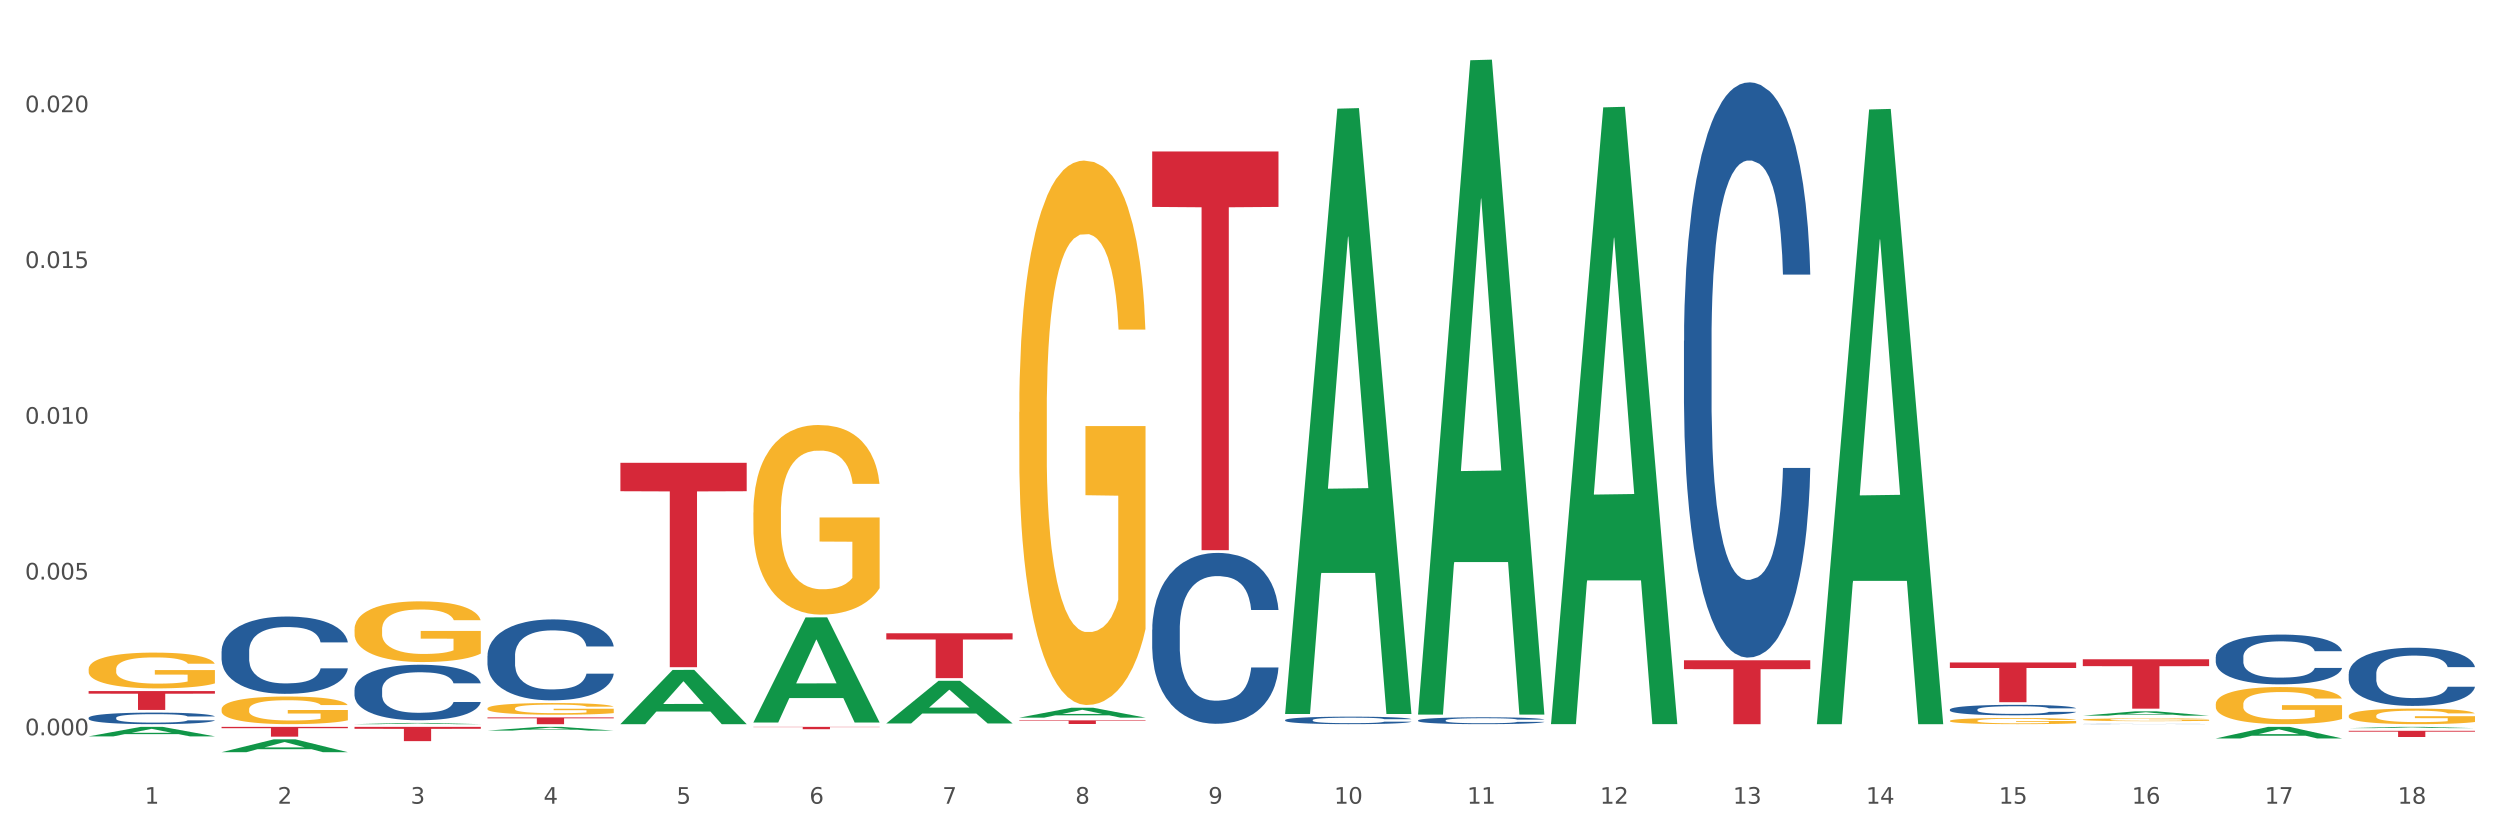 <?xml version="1.0" encoding="utf-8" standalone="no"?>
<!DOCTYPE svg PUBLIC "-//W3C//DTD SVG 1.1//EN"
  "http://www.w3.org/Graphics/SVG/1.1/DTD/svg11.dtd">
<svg xmlns:xlink="http://www.w3.org/1999/xlink" width="1080pt" height="360pt" viewBox="0 0 1080 360" xmlns="http://www.w3.org/2000/svg" version="1.1">
 <rect x="0" y="0" width="1080" height="360" fill="#333333" stroke="none"/>
 <defs>
  <style type="text/css">*{stroke-linejoin: round; stroke-linecap: butt}</style>
 </defs>
 <g id="figure_1">
  <g id="patch_1">
   <path d="M 0 360 
L 1080 360 
L 1080 0 
L 0 0 
z
" style="fill: #ffffff; stroke: #ffffff; stroke-linejoin: miter"/>
  </g>
  <g id="axes_1">
   <g id="matplotlib.axis_1">
    <g id="xtick_1">
     <g id="text_1">
      <!-- 1 -->
      <g style="fill: #4d4d4d" transform="translate(62.51 347.204) scale(0.096 -0.096)">
       <defs>
        <path id="DejaVuSans-31" d="M 794 531 
L 1825 531 
L 1825 4091 
L 703 3866 
L 703 4441 
L 1819 4666 
L 2450 4666 
L 2450 531 
L 3481 531 
L 3481 0 
L 794 0 
L 794 531 
z
" transform="scale(0.016)"/>
       </defs>
       <use xlink:href="#DejaVuSans-31"/>
      </g>
     </g>
    </g>
    <g id="xtick_2">
     <g id="text_2">
      <!-- 2 -->
      <g style="fill: #4d4d4d" transform="translate(119.942 347.204) scale(0.096 -0.096)">
       <defs>
        <path id="DejaVuSans-32" d="M 1228 531 
L 3431 531 
L 3431 0 
L 469 0 
L 469 531 
Q 828 903 1448 1529 
Q 2069 2156 2228 2338 
Q 2531 2678 2651 2914 
Q 2772 3150 2772 3378 
Q 2772 3750 2511 3984 
Q 2250 4219 1831 4219 
Q 1534 4219 1204 4116 
Q 875 4013 500 3803 
L 500 4441 
Q 881 4594 1212 4672 
Q 1544 4750 1819 4750 
Q 2544 4750 2975 4387 
Q 3406 4025 3406 3419 
Q 3406 3131 3298 2873 
Q 3191 2616 2906 2266 
Q 2828 2175 2409 1742 
Q 1991 1309 1228 531 
z
" transform="scale(0.016)"/>
       </defs>
       <use xlink:href="#DejaVuSans-32"/>
      </g>
     </g>
    </g>
    <g id="xtick_3">
     <g id="text_3">
      <!-- 3 -->
      <g style="fill: #4d4d4d" transform="translate(177.375 347.204) scale(0.096 -0.096)">
       <defs>
        <path id="DejaVuSans-33" d="M 2597 2516 
Q 3050 2419 3304 2112 
Q 3559 1806 3559 1356 
Q 3559 666 3084 287 
Q 2609 -91 1734 -91 
Q 1441 -91 1130 -33 
Q 819 25 488 141 
L 488 750 
Q 750 597 1062 519 
Q 1375 441 1716 441 
Q 2309 441 2620 675 
Q 2931 909 2931 1356 
Q 2931 1769 2642 2001 
Q 2353 2234 1838 2234 
L 1294 2234 
L 1294 2753 
L 1863 2753 
Q 2328 2753 2575 2939 
Q 2822 3125 2822 3475 
Q 2822 3834 2567 4026 
Q 2313 4219 1838 4219 
Q 1578 4219 1281 4162 
Q 984 4106 628 3988 
L 628 4550 
Q 988 4650 1302 4700 
Q 1616 4750 1894 4750 
Q 2613 4750 3031 4423 
Q 3450 4097 3450 3541 
Q 3450 3153 3228 2886 
Q 3006 2619 2597 2516 
z
" transform="scale(0.016)"/>
       </defs>
       <use xlink:href="#DejaVuSans-33"/>
      </g>
     </g>
    </g>
    <g id="xtick_4">
     <g id="text_4">
      <!-- 4 -->
      <g style="fill: #4d4d4d" transform="translate(234.808 347.204) scale(0.096 -0.096)">
       <defs>
        <path id="DejaVuSans-34" d="M 2419 4116 
L 825 1625 
L 2419 1625 
L 2419 4116 
z
M 2253 4666 
L 3047 4666 
L 3047 1625 
L 3713 1625 
L 3713 1100 
L 3047 1100 
L 3047 0 
L 2419 0 
L 2419 1100 
L 313 1100 
L 313 1709 
L 2253 4666 
z
" transform="scale(0.016)"/>
       </defs>
       <use xlink:href="#DejaVuSans-34"/>
      </g>
     </g>
    </g>
    <g id="xtick_5">
     <g id="text_5">
      <!-- 5 -->
      <g style="fill: #4d4d4d" transform="translate(292.24 347.204) scale(0.096 -0.096)">
       <defs>
        <path id="DejaVuSans-35" d="M 691 4666 
L 3169 4666 
L 3169 4134 
L 1269 4134 
L 1269 2991 
Q 1406 3038 1543 3061 
Q 1681 3084 1819 3084 
Q 2600 3084 3056 2656 
Q 3513 2228 3513 1497 
Q 3513 744 3044 326 
Q 2575 -91 1722 -91 
Q 1428 -91 1123 -41 
Q 819 9 494 109 
L 494 744 
Q 775 591 1075 516 
Q 1375 441 1709 441 
Q 2250 441 2565 725 
Q 2881 1009 2881 1497 
Q 2881 1984 2565 2268 
Q 2250 2553 1709 2553 
Q 1456 2553 1204 2497 
Q 953 2441 691 2322 
L 691 4666 
z
" transform="scale(0.016)"/>
       </defs>
       <use xlink:href="#DejaVuSans-35"/>
      </g>
     </g>
    </g>
    <g id="xtick_6">
     <g id="text_6">
      <!-- 6 -->
      <g style="fill: #4d4d4d" transform="translate(349.673 347.204) scale(0.096 -0.096)">
       <defs>
        <path id="DejaVuSans-36" d="M 2113 2584 
Q 1688 2584 1439 2293 
Q 1191 2003 1191 1497 
Q 1191 994 1439 701 
Q 1688 409 2113 409 
Q 2538 409 2786 701 
Q 3034 994 3034 1497 
Q 3034 2003 2786 2293 
Q 2538 2584 2113 2584 
z
M 3366 4563 
L 3366 3988 
Q 3128 4100 2886 4159 
Q 2644 4219 2406 4219 
Q 1781 4219 1451 3797 
Q 1122 3375 1075 2522 
Q 1259 2794 1537 2939 
Q 1816 3084 2150 3084 
Q 2853 3084 3261 2657 
Q 3669 2231 3669 1497 
Q 3669 778 3244 343 
Q 2819 -91 2113 -91 
Q 1303 -91 875 529 
Q 447 1150 447 2328 
Q 447 3434 972 4092 
Q 1497 4750 2381 4750 
Q 2619 4750 2861 4703 
Q 3103 4656 3366 4563 
z
" transform="scale(0.016)"/>
       </defs>
       <use xlink:href="#DejaVuSans-36"/>
      </g>
     </g>
    </g>
    <g id="xtick_7">
     <g id="text_7">
      <!-- 7 -->
      <g style="fill: #4d4d4d" transform="translate(407.106 347.204) scale(0.096 -0.096)">
       <defs>
        <path id="DejaVuSans-37" d="M 525 4666 
L 3525 4666 
L 3525 4397 
L 1831 0 
L 1172 0 
L 2766 4134 
L 525 4134 
L 525 4666 
z
" transform="scale(0.016)"/>
       </defs>
       <use xlink:href="#DejaVuSans-37"/>
      </g>
     </g>
    </g>
    <g id="xtick_8">
     <g id="text_8">
      <!-- 8 -->
      <g style="fill: #4d4d4d" transform="translate(464.538 347.204) scale(0.096 -0.096)">
       <defs>
        <path id="DejaVuSans-38" d="M 2034 2216 
Q 1584 2216 1326 1975 
Q 1069 1734 1069 1313 
Q 1069 891 1326 650 
Q 1584 409 2034 409 
Q 2484 409 2743 651 
Q 3003 894 3003 1313 
Q 3003 1734 2745 1975 
Q 2488 2216 2034 2216 
z
M 1403 2484 
Q 997 2584 770 2862 
Q 544 3141 544 3541 
Q 544 4100 942 4425 
Q 1341 4750 2034 4750 
Q 2731 4750 3128 4425 
Q 3525 4100 3525 3541 
Q 3525 3141 3298 2862 
Q 3072 2584 2669 2484 
Q 3125 2378 3379 2068 
Q 3634 1759 3634 1313 
Q 3634 634 3220 271 
Q 2806 -91 2034 -91 
Q 1263 -91 848 271 
Q 434 634 434 1313 
Q 434 1759 690 2068 
Q 947 2378 1403 2484 
z
M 1172 3481 
Q 1172 3119 1398 2916 
Q 1625 2713 2034 2713 
Q 2441 2713 2670 2916 
Q 2900 3119 2900 3481 
Q 2900 3844 2670 4047 
Q 2441 4250 2034 4250 
Q 1625 4250 1398 4047 
Q 1172 3844 1172 3481 
z
" transform="scale(0.016)"/>
       </defs>
       <use xlink:href="#DejaVuSans-38"/>
      </g>
     </g>
    </g>
    <g id="xtick_9">
     <g id="text_9">
      <!-- 9 -->
      <g style="fill: #4d4d4d" transform="translate(521.971 347.204) scale(0.096 -0.096)">
       <defs>
        <path id="DejaVuSans-39" d="M 703 97 
L 703 672 
Q 941 559 1184 500 
Q 1428 441 1663 441 
Q 2288 441 2617 861 
Q 2947 1281 2994 2138 
Q 2813 1869 2534 1725 
Q 2256 1581 1919 1581 
Q 1219 1581 811 2004 
Q 403 2428 403 3163 
Q 403 3881 828 4315 
Q 1253 4750 1959 4750 
Q 2769 4750 3195 4129 
Q 3622 3509 3622 2328 
Q 3622 1225 3098 567 
Q 2575 -91 1691 -91 
Q 1453 -91 1209 -44 
Q 966 3 703 97 
z
M 1959 2075 
Q 2384 2075 2632 2365 
Q 2881 2656 2881 3163 
Q 2881 3666 2632 3958 
Q 2384 4250 1959 4250 
Q 1534 4250 1286 3958 
Q 1038 3666 1038 3163 
Q 1038 2656 1286 2365 
Q 1534 2075 1959 2075 
z
" transform="scale(0.016)"/>
       </defs>
       <use xlink:href="#DejaVuSans-39"/>
      </g>
     </g>
    </g>
    <g id="xtick_10">
     <g id="text_10">
      <!-- 10 -->
      <g style="fill: #4d4d4d" transform="translate(576.35 347.204) scale(0.096 -0.096)">
       <defs>
        <path id="DejaVuSans-30" d="M 2034 4250 
Q 1547 4250 1301 3770 
Q 1056 3291 1056 2328 
Q 1056 1369 1301 889 
Q 1547 409 2034 409 
Q 2525 409 2770 889 
Q 3016 1369 3016 2328 
Q 3016 3291 2770 3770 
Q 2525 4250 2034 4250 
z
M 2034 4750 
Q 2819 4750 3233 4129 
Q 3647 3509 3647 2328 
Q 3647 1150 3233 529 
Q 2819 -91 2034 -91 
Q 1250 -91 836 529 
Q 422 1150 422 2328 
Q 422 3509 836 4129 
Q 1250 4750 2034 4750 
z
" transform="scale(0.016)"/>
       </defs>
       <use xlink:href="#DejaVuSans-31"/>
       <use xlink:href="#DejaVuSans-30" transform="translate(63.623 0)"/>
      </g>
     </g>
    </g>
    <g id="xtick_11">
     <g id="text_11">
      <!-- 11 -->
      <g style="fill: #4d4d4d" transform="translate(633.783 347.204) scale(0.096 -0.096)">
       <use xlink:href="#DejaVuSans-31"/>
       <use xlink:href="#DejaVuSans-31" transform="translate(63.623 0)"/>
      </g>
     </g>
    </g>
    <g id="xtick_12">
     <g id="text_12">
      <!-- 12 -->
      <g style="fill: #4d4d4d" transform="translate(691.215 347.204) scale(0.096 -0.096)">
       <use xlink:href="#DejaVuSans-31"/>
       <use xlink:href="#DejaVuSans-32" transform="translate(63.623 0)"/>
      </g>
     </g>
    </g>
    <g id="xtick_13">
     <g id="text_13">
      <!-- 13 -->
      <g style="fill: #4d4d4d" transform="translate(748.648 347.204) scale(0.096 -0.096)">
       <use xlink:href="#DejaVuSans-31"/>
       <use xlink:href="#DejaVuSans-33" transform="translate(63.623 0)"/>
      </g>
     </g>
    </g>
    <g id="xtick_14">
     <g id="text_14">
      <!-- 14 -->
      <g style="fill: #4d4d4d" transform="translate(806.081 347.204) scale(0.096 -0.096)">
       <use xlink:href="#DejaVuSans-31"/>
       <use xlink:href="#DejaVuSans-34" transform="translate(63.623 0)"/>
      </g>
     </g>
    </g>
    <g id="xtick_15">
     <g id="text_15">
      <!-- 15 -->
      <g style="fill: #4d4d4d" transform="translate(863.513 347.204) scale(0.096 -0.096)">
       <use xlink:href="#DejaVuSans-31"/>
       <use xlink:href="#DejaVuSans-35" transform="translate(63.623 0)"/>
      </g>
     </g>
    </g>
    <g id="xtick_16">
     <g id="text_16">
      <!-- 16 -->
      <g style="fill: #4d4d4d" transform="translate(920.946 347.204) scale(0.096 -0.096)">
       <use xlink:href="#DejaVuSans-31"/>
       <use xlink:href="#DejaVuSans-36" transform="translate(63.623 0)"/>
      </g>
     </g>
    </g>
    <g id="xtick_17">
     <g id="text_17">
      <!-- 17 -->
      <g style="fill: #4d4d4d" transform="translate(978.379 347.204) scale(0.096 -0.096)">
       <use xlink:href="#DejaVuSans-31"/>
       <use xlink:href="#DejaVuSans-37" transform="translate(63.623 0)"/>
      </g>
     </g>
    </g>
    <g id="xtick_18">
     <g id="text_18">
      <!-- 18 -->
      <g style="fill: #4d4d4d" transform="translate(1035.811 347.204) scale(0.096 -0.096)">
       <use xlink:href="#DejaVuSans-31"/>
       <use xlink:href="#DejaVuSans-38" transform="translate(63.623 0)"/>
      </g>
     </g>
    </g>
    <g id="xtick_19"/>
    <g id="xtick_20"/>
    <g id="xtick_21"/>
    <g id="xtick_22"/>
    <g id="xtick_23"/>
    <g id="xtick_24"/>
    <g id="xtick_25"/>
    <g id="xtick_26"/>
    <g id="xtick_27"/>
    <g id="xtick_28"/>
    <g id="xtick_29"/>
    <g id="xtick_30"/>
    <g id="xtick_31"/>
    <g id="xtick_32"/>
    <g id="xtick_33"/>
    <g id="xtick_34"/>
    <g id="xtick_35"/>
   </g>
   <g id="matplotlib.axis_2">
    <g id="ytick_1">
     <g id="text_19">
      <!-- 0.000 -->
      <g style="fill: #4d4d4d" transform="translate(10.8 317.641) scale(0.096 -0.096)">
       <defs>
        <path id="DejaVuSans-2e" d="M 684 794 
L 1344 794 
L 1344 0 
L 684 0 
L 684 794 
z
" transform="scale(0.016)"/>
       </defs>
       <use xlink:href="#DejaVuSans-30"/>
       <use xlink:href="#DejaVuSans-2e" transform="translate(63.623 0)"/>
       <use xlink:href="#DejaVuSans-30" transform="translate(95.41 0)"/>
       <use xlink:href="#DejaVuSans-30" transform="translate(159.033 0)"/>
       <use xlink:href="#DejaVuSans-30" transform="translate(222.656 0)"/>
      </g>
     </g>
    </g>
    <g id="ytick_2">
     <g id="text_20">
      <!-- 0.005 -->
      <g style="fill: #4d4d4d" transform="translate(10.8 250.352) scale(0.096 -0.096)">
       <use xlink:href="#DejaVuSans-30"/>
       <use xlink:href="#DejaVuSans-2e" transform="translate(63.623 0)"/>
       <use xlink:href="#DejaVuSans-30" transform="translate(95.41 0)"/>
       <use xlink:href="#DejaVuSans-30" transform="translate(159.033 0)"/>
       <use xlink:href="#DejaVuSans-35" transform="translate(222.656 0)"/>
      </g>
     </g>
    </g>
    <g id="ytick_3">
     <g id="text_21">
      <!-- 0.010 -->
      <g style="fill: #4d4d4d" transform="translate(10.8 183.062) scale(0.096 -0.096)">
       <use xlink:href="#DejaVuSans-30"/>
       <use xlink:href="#DejaVuSans-2e" transform="translate(63.623 0)"/>
       <use xlink:href="#DejaVuSans-30" transform="translate(95.41 0)"/>
       <use xlink:href="#DejaVuSans-31" transform="translate(159.033 0)"/>
       <use xlink:href="#DejaVuSans-30" transform="translate(222.656 0)"/>
      </g>
     </g>
    </g>
    <g id="ytick_4">
     <g id="text_22">
      <!-- 0.015 -->
      <g style="fill: #4d4d4d" transform="translate(10.8 115.773) scale(0.096 -0.096)">
       <use xlink:href="#DejaVuSans-30"/>
       <use xlink:href="#DejaVuSans-2e" transform="translate(63.623 0)"/>
       <use xlink:href="#DejaVuSans-30" transform="translate(95.41 0)"/>
       <use xlink:href="#DejaVuSans-31" transform="translate(159.033 0)"/>
       <use xlink:href="#DejaVuSans-35" transform="translate(222.656 0)"/>
      </g>
     </g>
    </g>
    <g id="ytick_5">
     <g id="text_23">
      <!-- 0.020 -->
      <g style="fill: #4d4d4d" transform="translate(10.8 48.484) scale(0.096 -0.096)">
       <use xlink:href="#DejaVuSans-30"/>
       <use xlink:href="#DejaVuSans-2e" transform="translate(63.623 0)"/>
       <use xlink:href="#DejaVuSans-30" transform="translate(95.41 0)"/>
       <use xlink:href="#DejaVuSans-32" transform="translate(159.033 0)"/>
       <use xlink:href="#DejaVuSans-30" transform="translate(222.656 0)"/>
      </g>
     </g>
    </g>
    <g id="ytick_6"/>
    <g id="ytick_7"/>
    <g id="ytick_8"/>
    <g id="ytick_9"/>
   </g>
   <g id="PolyCollection_1">
    <path d="M 38.283 318.104 
L 38.339 318.1 
L 60.839 313.998 
L 70.176 313.994 
L 92.844 318.112 
L 82.044 318.112 
L 77.151 317.153 
L 53.92 317.153 
L 53.751 317.169 
L 49.026 318.112 
L 38.283 318.112 
L 38.283 318.104 
L 56.845 316.581 
L 74.226 316.577 
L 65.62 314.872 
L 65.507 314.864 
L 65.395 314.876 
L 56.789 316.577 
L 56.845 316.581 
L 38.283 318.104 
z
" clip-path="url(#p5d70e5718b)" style="fill: #109648"/>
    <path d="M 38.283 298.543 
L 92.844 298.543 
L 92.844 299.675 
L 71.382 299.683 
L 71.382 306.69 
L 59.616 306.69 
L 59.616 299.683 
L 38.283 299.675 
L 38.283 298.55 
L 38.283 298.543 
z
" clip-path="url(#p5d70e5718b)" style="fill: #d62839"/>
    <path d="M 38.283 310.089 
L 38.347 310.084 
L 38.347 309.956 
L 38.541 309.783 
L 39.25 309.463 
L 40.153 309.221 
L 41.701 308.938 
L 42.54 308.82 
L 43.636 308.687 
L 45.893 308.473 
L 48.473 308.29 
L 50.279 308.19 
L 51.633 308.126 
L 54.664 308.012 
L 56.406 307.962 
L 58.211 307.921 
L 59.759 307.893 
L 62.339 307.861 
L 64.403 307.847 
L 66.789 307.843 
L 68.788 307.847 
L 71.432 307.866 
L 75.302 307.921 
L 76.785 307.952 
L 78.785 308.007 
L 80.848 308.08 
L 82.525 308.153 
L 84.46 308.258 
L 86.459 308.395 
L 88.394 308.569 
L 89.748 308.728 
L 90.845 308.897 
L 91.812 309.103 
L 92.522 309.326 
L 92.844 309.514 
L 81.042 309.514 
L 80.719 309.345 
L 80.074 309.162 
L 79.43 309.039 
L 78.72 308.938 
L 77.624 308.824 
L 76.656 308.751 
L 75.044 308.665 
L 73.561 308.61 
L 72.335 308.578 
L 70.852 308.55 
L 67.692 308.523 
L 65.435 308.523 
L 64.016 308.532 
L 62.274 308.555 
L 60.791 308.587 
L 59.05 308.642 
L 57.695 308.701 
L 56.341 308.779 
L 55.567 308.833 
L 54.406 308.934 
L 53.632 309.016 
L 52.6 309.158 
L 52.02 309.258 
L 50.988 309.518 
L 50.537 309.71 
L 50.343 309.842 
L 50.214 309.988 
L 50.214 310.7 
L 50.601 311.02 
L 50.924 311.157 
L 51.44 311.312 
L 52.407 311.513 
L 53.826 311.709 
L 55.309 311.851 
L 56.535 311.937 
L 57.695 312.001 
L 58.856 312.051 
L 60.275 312.097 
L 61.436 312.124 
L 63.177 312.152 
L 65.241 312.166 
L 66.853 312.166 
L 70.143 312.143 
L 71.626 312.12 
L 73.045 312.088 
L 74.593 312.038 
L 75.818 311.983 
L 76.527 311.942 
L 77.688 311.855 
L 78.591 311.764 
L 79.365 311.659 
L 79.881 311.568 
L 80.461 311.431 
L 80.913 311.275 
L 81.042 311.193 
L 92.844 311.193 
L 92.586 311.358 
L 92.135 311.517 
L 91.232 311.732 
L 90.522 311.855 
L 89.426 312.006 
L 88.265 312.134 
L 86.653 312.275 
L 85.169 312.38 
L 83.622 312.471 
L 81.945 312.554 
L 78.914 312.668 
L 77.817 312.7 
L 75.495 312.754 
L 73.69 312.786 
L 71.045 312.818 
L 68.337 312.837 
L 65.499 312.841 
L 62.984 312.832 
L 60.211 312.805 
L 58.469 312.777 
L 56.535 312.736 
L 54.277 312.672 
L 52.149 312.595 
L 50.15 312.503 
L 48.279 312.398 
L 46.538 312.28 
L 44.281 312.083 
L 42.604 311.892 
L 41.379 311.714 
L 40.54 311.563 
L 39.702 311.371 
L 39.25 311.239 
L 38.541 310.919 
L 38.283 310.623 
L 38.283 310.089 
z
" clip-path="url(#p5d70e5718b)" style="fill: #255c99"/>
    <path d="M 95.716 281.347 
L 95.78 281.316 
L 95.78 280.462 
L 95.974 279.303 
L 96.683 277.168 
L 97.586 275.551 
L 99.134 273.66 
L 99.972 272.867 
L 101.069 271.982 
L 103.326 270.549 
L 105.906 269.328 
L 107.711 268.657 
L 109.066 268.23 
L 112.097 267.468 
L 113.838 267.132 
L 115.644 266.858 
L 117.192 266.675 
L 119.772 266.461 
L 121.835 266.37 
L 124.222 266.339 
L 126.221 266.37 
L 128.865 266.492 
L 132.735 266.858 
L 134.218 267.071 
L 136.217 267.437 
L 138.281 267.925 
L 139.958 268.413 
L 141.893 269.115 
L 143.892 270.03 
L 145.827 271.189 
L 147.181 272.257 
L 148.277 273.385 
L 149.245 274.758 
L 149.954 276.253 
L 150.277 277.503 
L 138.475 277.503 
L 138.152 276.375 
L 137.507 275.155 
L 136.862 274.331 
L 136.153 273.66 
L 135.056 272.897 
L 134.089 272.409 
L 132.477 271.83 
L 130.993 271.464 
L 129.768 271.25 
L 128.285 271.067 
L 125.125 270.884 
L 122.867 270.884 
L 121.448 270.945 
L 119.707 271.098 
L 118.224 271.311 
L 116.482 271.677 
L 115.128 272.074 
L 113.774 272.592 
L 113 272.958 
L 111.839 273.63 
L 111.065 274.179 
L 110.033 275.124 
L 109.453 275.795 
L 108.421 277.534 
L 107.969 278.815 
L 107.776 279.7 
L 107.647 280.676 
L 107.647 285.434 
L 108.034 287.57 
L 108.356 288.485 
L 108.872 289.522 
L 109.84 290.864 
L 111.259 292.176 
L 112.742 293.121 
L 113.967 293.701 
L 115.128 294.128 
L 116.289 294.464 
L 117.708 294.769 
L 118.869 294.952 
L 120.61 295.135 
L 122.674 295.226 
L 124.286 295.226 
L 127.575 295.074 
L 129.059 294.921 
L 130.477 294.708 
L 132.025 294.372 
L 133.251 294.006 
L 133.96 293.731 
L 135.121 293.152 
L 136.024 292.542 
L 136.798 291.84 
L 137.314 291.23 
L 137.894 290.315 
L 138.346 289.278 
L 138.475 288.729 
L 150.277 288.729 
L 150.019 289.827 
L 149.567 290.895 
L 148.664 292.328 
L 147.955 293.152 
L 146.859 294.158 
L 145.698 295.013 
L 144.085 295.958 
L 142.602 296.66 
L 141.054 297.27 
L 139.377 297.819 
L 136.346 298.581 
L 135.25 298.795 
L 132.928 299.161 
L 131.122 299.375 
L 128.478 299.588 
L 125.769 299.71 
L 122.932 299.741 
L 120.417 299.68 
L 117.643 299.497 
L 115.902 299.314 
L 113.967 299.039 
L 111.71 298.612 
L 109.582 298.093 
L 107.582 297.483 
L 105.712 296.782 
L 103.971 295.989 
L 101.714 294.677 
L 100.037 293.396 
L 98.811 292.206 
L 97.973 291.2 
L 97.135 289.918 
L 96.683 289.034 
L 95.974 286.899 
L 95.716 284.916 
L 95.716 281.347 
z
" clip-path="url(#p5d70e5718b)" style="fill: #255c99"/>
    <path d="M 95.716 306.415 
L 95.78 306.404 
L 95.78 306.011 
L 95.909 305.673 
L 96.553 304.854 
L 97.519 304.178 
L 98.228 303.818 
L 98.937 303.523 
L 99.774 303.229 
L 100.805 302.923 
L 102.673 302.476 
L 103.832 302.247 
L 105.249 302.006 
L 107.826 301.657 
L 109.694 301.461 
L 111.627 301.297 
L 114.783 301.101 
L 116.844 301.014 
L 119.035 300.948 
L 121.676 300.904 
L 123.673 300.894 
L 128.053 300.926 
L 131.789 301.025 
L 133.593 301.101 
L 135.912 301.232 
L 137.136 301.319 
L 139.133 301.494 
L 141.194 301.723 
L 142.611 301.919 
L 144.737 302.29 
L 146.347 302.661 
L 147.829 303.119 
L 148.602 303.436 
L 149.182 303.73 
L 149.697 304.069 
L 150.212 304.603 
L 138.617 304.603 
L 138.166 304.221 
L 137.458 303.861 
L 136.427 303.512 
L 135.525 303.294 
L 133.979 303.021 
L 132.562 302.847 
L 131.081 302.716 
L 129.277 302.607 
L 127.86 302.552 
L 125.863 302.508 
L 121.933 302.519 
L 119.292 302.607 
L 117.489 302.716 
L 116.329 302.814 
L 115.298 302.923 
L 114.139 303.076 
L 112.786 303.305 
L 111.82 303.512 
L 110.854 303.774 
L 110.081 304.036 
L 109.372 304.341 
L 108.792 304.669 
L 108.341 305.007 
L 107.955 305.422 
L 107.633 306.109 
L 107.633 307.604 
L 107.762 307.942 
L 108.084 308.389 
L 108.47 308.728 
L 109.114 309.131 
L 109.694 309.404 
L 110.789 309.797 
L 112.013 310.124 
L 112.979 310.332 
L 113.946 310.506 
L 115.621 310.746 
L 117.489 310.943 
L 119.099 311.063 
L 121.289 311.172 
L 122.771 311.215 
L 124.059 311.237 
L 127.216 311.237 
L 129.47 311.204 
L 131.982 311.128 
L 133.915 311.03 
L 135.525 310.91 
L 137.329 310.713 
L 138.488 310.528 
L 138.488 308.248 
L 124.317 308.237 
L 124.317 306.72 
L 150.277 306.72 
L 150.277 311.172 
L 149.182 311.401 
L 147.958 311.608 
L 146.669 311.794 
L 144.737 312.023 
L 142.418 312.241 
L 140.357 312.394 
L 138.166 312.525 
L 135.59 312.645 
L 132.24 312.754 
L 130.179 312.797 
L 127.602 312.83 
L 124.574 312.841 
L 121.933 312.819 
L 119.357 312.765 
L 116.651 312.667 
L 114.01 312.525 
L 112.013 312.383 
L 110.016 312.208 
L 107.89 311.979 
L 106.216 311.761 
L 104.927 311.564 
L 103.51 311.314 
L 101.964 310.986 
L 100.805 310.692 
L 99.774 310.386 
L 98.679 309.993 
L 97.906 309.655 
L 97.133 309.23 
L 96.682 308.913 
L 96.167 308.422 
L 95.78 307.735 
L 95.716 306.415 
z
" clip-path="url(#p5d70e5718b)" style="fill: #f7b32b"/>
    <path d="M 153.148 271.897 
L 153.213 271.873 
L 153.213 271.011 
L 153.342 270.268 
L 153.986 268.47 
L 154.952 266.985 
L 155.661 266.194 
L 156.369 265.547 
L 157.207 264.9 
L 158.237 264.229 
L 160.105 263.246 
L 161.265 262.743 
L 162.682 262.216 
L 165.259 261.449 
L 167.127 261.018 
L 169.059 260.658 
L 172.216 260.227 
L 174.277 260.035 
L 176.467 259.891 
L 179.108 259.795 
L 181.105 259.772 
L 185.486 259.843 
L 189.222 260.059 
L 191.026 260.227 
L 193.345 260.514 
L 194.568 260.706 
L 196.565 261.09 
L 198.627 261.593 
L 200.044 262.024 
L 202.17 262.839 
L 203.78 263.654 
L 205.262 264.66 
L 206.035 265.355 
L 206.614 266.002 
L 207.13 266.745 
L 207.645 267.919 
L 196.05 267.919 
L 195.599 267.081 
L 194.891 266.29 
L 193.86 265.523 
L 192.958 265.044 
L 191.412 264.445 
L 189.995 264.061 
L 188.513 263.774 
L 186.71 263.534 
L 185.292 263.414 
L 183.295 263.318 
L 179.366 263.342 
L 176.725 263.534 
L 174.921 263.774 
L 173.762 263.989 
L 172.731 264.229 
L 171.572 264.564 
L 170.219 265.068 
L 169.253 265.523 
L 168.286 266.098 
L 167.513 266.673 
L 166.805 267.344 
L 166.225 268.063 
L 165.774 268.806 
L 165.388 269.717 
L 165.066 271.226 
L 165.066 274.509 
L 165.194 275.252 
L 165.516 276.235 
L 165.903 276.978 
L 166.547 277.864 
L 167.127 278.463 
L 168.222 279.326 
L 169.446 280.045 
L 170.412 280.5 
L 171.378 280.884 
L 173.053 281.411 
L 174.921 281.842 
L 176.532 282.106 
L 178.722 282.346 
L 180.203 282.442 
L 181.492 282.489 
L 184.648 282.489 
L 186.903 282.418 
L 189.415 282.25 
L 191.348 282.034 
L 192.958 281.771 
L 194.762 281.339 
L 195.921 280.932 
L 195.921 275.923 
L 181.749 275.899 
L 181.749 272.568 
L 207.709 272.568 
L 207.709 282.346 
L 206.614 282.849 
L 205.39 283.304 
L 204.102 283.712 
L 202.17 284.215 
L 199.851 284.694 
L 197.789 285.03 
L 195.599 285.317 
L 193.022 285.581 
L 189.673 285.82 
L 187.611 285.916 
L 185.035 285.988 
L 182.007 286.012 
L 179.366 285.964 
L 176.789 285.844 
L 174.084 285.629 
L 171.443 285.317 
L 169.446 285.006 
L 167.449 284.622 
L 165.323 284.119 
L 163.648 283.64 
L 162.36 283.208 
L 160.943 282.657 
L 159.397 281.938 
L 158.237 281.291 
L 157.207 280.62 
L 156.112 279.758 
L 155.339 279.015 
L 154.566 278.08 
L 154.115 277.385 
L 153.599 276.307 
L 153.213 274.797 
L 153.148 271.897 
z
" clip-path="url(#p5d70e5718b)" style="fill: #f7b32b"/>
    <path d="M 325.447 221.457 
L 325.511 221.383 
L 325.511 218.689 
L 325.64 216.37 
L 326.284 210.759 
L 327.25 206.12 
L 327.959 203.651 
L 328.667 201.631 
L 329.505 199.611 
L 330.535 197.516 
L 332.404 194.449 
L 333.563 192.877 
L 334.98 191.232 
L 337.557 188.837 
L 339.425 187.491 
L 341.357 186.368 
L 344.514 185.022 
L 346.575 184.423 
L 348.765 183.974 
L 351.406 183.675 
L 353.403 183.6 
L 357.784 183.825 
L 361.52 184.498 
L 363.324 185.022 
L 365.643 185.92 
L 366.867 186.518 
L 368.863 187.715 
L 370.925 189.286 
L 372.342 190.633 
L 374.468 193.177 
L 376.078 195.721 
L 377.56 198.863 
L 378.333 201.032 
L 378.912 203.053 
L 379.428 205.372 
L 379.943 209.038 
L 368.348 209.038 
L 367.897 206.419 
L 367.189 203.95 
L 366.158 201.556 
L 365.256 200.06 
L 363.71 198.189 
L 362.293 196.992 
L 360.811 196.095 
L 359.008 195.346 
L 357.591 194.972 
L 355.594 194.673 
L 351.664 194.748 
L 349.023 195.346 
L 347.219 196.095 
L 346.06 196.768 
L 345.029 197.516 
L 343.87 198.564 
L 342.517 200.135 
L 341.551 201.556 
L 340.584 203.352 
L 339.811 205.147 
L 339.103 207.242 
L 338.523 209.487 
L 338.072 211.806 
L 337.686 214.649 
L 337.364 219.362 
L 337.364 229.612 
L 337.492 231.932 
L 337.815 234.999 
L 338.201 237.318 
L 338.845 240.087 
L 339.425 241.957 
L 340.52 244.65 
L 341.744 246.895 
L 342.71 248.316 
L 343.676 249.514 
L 345.351 251.159 
L 347.219 252.506 
L 348.83 253.329 
L 351.02 254.077 
L 352.502 254.377 
L 353.79 254.526 
L 356.946 254.526 
L 359.201 254.302 
L 361.713 253.778 
L 363.646 253.105 
L 365.256 252.282 
L 367.06 250.935 
L 368.219 249.663 
L 368.219 234.027 
L 354.048 233.952 
L 354.048 223.552 
L 380.008 223.552 
L 380.008 254.077 
L 378.912 255.648 
L 377.689 257.07 
L 376.4 258.342 
L 374.468 259.913 
L 372.149 261.409 
L 370.087 262.457 
L 367.897 263.355 
L 365.321 264.178 
L 361.971 264.926 
L 359.91 265.225 
L 357.333 265.449 
L 354.305 265.524 
L 351.664 265.375 
L 349.087 265.001 
L 346.382 264.327 
L 343.741 263.355 
L 341.744 262.382 
L 339.747 261.185 
L 337.621 259.614 
L 335.946 258.117 
L 334.658 256.771 
L 333.241 255.05 
L 331.695 252.805 
L 330.535 250.785 
L 329.505 248.691 
L 328.41 245.997 
L 327.637 243.678 
L 326.864 240.76 
L 326.413 238.59 
L 325.897 235.224 
L 325.511 230.51 
L 325.447 221.457 
z
" clip-path="url(#p5d70e5718b)" style="fill: #f7b32b"/>
    <path d="M 440.312 178.054 
L 440.376 177.84 
L 440.376 170.106 
L 440.505 163.447 
L 441.149 147.336 
L 442.116 134.018 
L 442.824 126.929 
L 443.533 121.129 
L 444.37 115.329 
L 445.401 109.315 
L 447.269 100.507 
L 448.428 95.996 
L 449.846 91.27 
L 452.422 84.396 
L 454.29 80.53 
L 456.223 77.308 
L 459.379 73.441 
L 461.441 71.722 
L 463.631 70.434 
L 466.272 69.574 
L 468.269 69.359 
L 472.649 70.004 
L 476.385 71.937 
L 478.189 73.441 
L 480.508 76.019 
L 481.732 77.737 
L 483.729 81.174 
L 485.79 85.685 
L 487.207 89.552 
L 489.333 96.855 
L 490.944 104.159 
L 492.425 113.181 
L 493.198 119.411 
L 493.778 125.211 
L 494.293 131.87 
L 494.809 142.396 
L 483.214 142.396 
L 482.763 134.877 
L 482.054 127.788 
L 481.023 120.914 
L 480.122 116.618 
L 478.576 111.248 
L 477.158 107.811 
L 475.677 105.233 
L 473.873 103.085 
L 472.456 102.011 
L 470.459 101.152 
L 466.53 101.366 
L 463.888 103.085 
L 462.085 105.233 
L 460.925 107.166 
L 459.895 109.315 
L 458.735 112.322 
L 457.382 116.833 
L 456.416 120.914 
L 455.45 126.07 
L 454.677 131.225 
L 453.968 137.24 
L 453.389 143.684 
L 452.938 150.344 
L 452.551 158.507 
L 452.229 172.04 
L 452.229 201.469 
L 452.358 208.128 
L 452.68 216.935 
L 453.066 223.595 
L 453.711 231.543 
L 454.29 236.913 
L 455.385 244.646 
L 456.609 251.091 
L 457.576 255.172 
L 458.542 258.609 
L 460.217 263.335 
L 462.085 267.201 
L 463.695 269.564 
L 465.885 271.713 
L 467.367 272.572 
L 468.655 273.001 
L 471.812 273.001 
L 474.066 272.357 
L 476.579 270.853 
L 478.511 268.92 
L 480.122 266.557 
L 481.925 262.69 
L 483.085 259.039 
L 483.085 214.143 
L 468.913 213.928 
L 468.913 184.069 
L 494.873 184.069 
L 494.873 271.713 
L 493.778 276.224 
L 492.554 280.305 
L 491.266 283.957 
L 489.333 288.468 
L 487.014 292.764 
L 484.953 295.771 
L 482.763 298.349 
L 480.186 300.712 
L 476.836 302.86 
L 474.775 303.72 
L 472.198 304.364 
L 469.171 304.579 
L 466.53 304.149 
L 463.953 303.075 
L 461.247 301.142 
L 458.606 298.349 
L 456.609 295.557 
L 454.612 292.12 
L 452.487 287.609 
L 450.812 283.312 
L 449.524 279.446 
L 448.106 274.505 
L 446.56 268.061 
L 445.401 262.261 
L 444.37 256.246 
L 443.275 248.513 
L 442.502 241.854 
L 441.729 233.476 
L 441.278 227.246 
L 440.763 217.58 
L 440.376 204.047 
L 440.312 178.054 
z
" clip-path="url(#p5d70e5718b)" style="fill: #f7b32b"/>
    <path d="M 842.341 311.403 
L 842.405 311.401 
L 842.405 311.313 
L 842.534 311.237 
L 843.178 311.054 
L 844.144 310.903 
L 844.853 310.822 
L 845.562 310.756 
L 846.399 310.69 
L 847.43 310.622 
L 849.298 310.522 
L 850.457 310.471 
L 851.875 310.417 
L 854.451 310.339 
L 856.319 310.295 
L 858.252 310.258 
L 861.408 310.214 
L 863.47 310.195 
L 865.66 310.18 
L 868.301 310.17 
L 870.298 310.168 
L 874.678 310.175 
L 878.414 310.197 
L 880.218 310.214 
L 882.537 310.244 
L 883.761 310.263 
L 885.758 310.302 
L 887.819 310.353 
L 889.236 310.397 
L 891.362 310.48 
L 892.972 310.563 
L 894.454 310.666 
L 895.227 310.737 
L 895.807 310.803 
L 896.322 310.878 
L 896.837 310.998 
L 885.242 310.998 
L 884.792 310.913 
L 884.083 310.832 
L 883.052 310.754 
L 882.15 310.705 
L 880.604 310.644 
L 879.187 310.605 
L 877.706 310.576 
L 875.902 310.551 
L 874.485 310.539 
L 872.488 310.529 
L 868.558 310.532 
L 865.917 310.551 
L 864.114 310.576 
L 862.954 310.598 
L 861.924 310.622 
L 860.764 310.656 
L 859.411 310.707 
L 858.445 310.754 
L 857.479 310.812 
L 856.706 310.871 
L 855.997 310.939 
L 855.417 311.013 
L 854.967 311.088 
L 854.58 311.181 
L 854.258 311.335 
L 854.258 311.669 
L 854.387 311.745 
L 854.709 311.845 
L 855.095 311.921 
L 855.74 312.011 
L 856.319 312.072 
L 857.414 312.16 
L 858.638 312.233 
L 859.605 312.28 
L 860.571 312.319 
L 862.246 312.372 
L 864.114 312.416 
L 865.724 312.443 
L 867.914 312.468 
L 869.396 312.477 
L 870.684 312.482 
L 873.841 312.482 
L 876.095 312.475 
L 878.608 312.458 
L 880.54 312.436 
L 882.15 312.409 
L 883.954 312.365 
L 885.114 312.324 
L 885.114 311.813 
L 870.942 311.811 
L 870.942 311.472 
L 896.902 311.472 
L 896.902 312.468 
L 895.807 312.519 
L 894.583 312.565 
L 893.295 312.607 
L 891.362 312.658 
L 889.043 312.707 
L 886.982 312.741 
L 884.792 312.77 
L 882.215 312.797 
L 878.865 312.822 
L 876.804 312.831 
L 874.227 312.839 
L 871.2 312.841 
L 868.558 312.836 
L 865.982 312.824 
L 863.276 312.802 
L 860.635 312.77 
L 858.638 312.739 
L 856.641 312.699 
L 854.516 312.648 
L 852.841 312.599 
L 851.552 312.555 
L 850.135 312.499 
L 848.589 312.426 
L 847.43 312.36 
L 846.399 312.292 
L 845.304 312.204 
L 844.531 312.128 
L 843.758 312.033 
L 843.307 311.962 
L 842.792 311.852 
L 842.405 311.699 
L 842.341 311.403 
z
" clip-path="url(#p5d70e5718b)" style="fill: #f7b32b"/>
    <path d="M 899.774 310.893 
L 899.838 310.892 
L 899.838 310.852 
L 899.967 310.817 
L 900.611 310.733 
L 901.577 310.664 
L 902.286 310.627 
L 902.994 310.597 
L 903.832 310.567 
L 904.862 310.536 
L 906.731 310.49 
L 907.89 310.467 
L 909.307 310.442 
L 911.884 310.407 
L 913.752 310.387 
L 915.684 310.37 
L 918.841 310.35 
L 920.902 310.341 
L 923.092 310.334 
L 925.734 310.33 
L 927.73 310.329 
L 932.111 310.332 
L 935.847 310.342 
L 937.651 310.35 
L 939.97 310.363 
L 941.194 310.372 
L 943.19 310.39 
L 945.252 310.413 
L 946.669 310.433 
L 948.795 310.471 
L 950.405 310.509 
L 951.887 310.556 
L 952.66 310.588 
L 953.24 310.619 
L 953.755 310.653 
L 954.27 310.708 
L 942.675 310.708 
L 942.224 310.669 
L 941.516 310.632 
L 940.485 310.596 
L 939.583 310.574 
L 938.037 310.546 
L 936.62 310.528 
L 935.138 310.515 
L 933.335 310.504 
L 931.918 310.498 
L 929.921 310.494 
L 925.991 310.495 
L 923.35 310.504 
L 921.546 310.515 
L 920.387 310.525 
L 919.356 310.536 
L 918.197 310.552 
L 916.844 310.575 
L 915.878 310.596 
L 914.911 310.623 
L 914.138 310.65 
L 913.43 310.681 
L 912.85 310.715 
L 912.399 310.749 
L 912.013 310.791 
L 911.691 310.862 
L 911.691 311.015 
L 911.819 311.049 
L 912.142 311.095 
L 912.528 311.13 
L 913.172 311.171 
L 913.752 311.199 
L 914.847 311.239 
L 916.071 311.272 
L 917.037 311.293 
L 918.003 311.311 
L 919.678 311.336 
L 921.546 311.356 
L 923.157 311.368 
L 925.347 311.379 
L 926.829 311.384 
L 928.117 311.386 
L 931.273 311.386 
L 933.528 311.383 
L 936.04 311.375 
L 937.973 311.365 
L 939.583 311.353 
L 941.387 311.333 
L 942.546 311.314 
L 942.546 311.08 
L 928.375 311.079 
L 928.375 310.924 
L 954.335 310.924 
L 954.335 311.379 
L 953.24 311.403 
L 952.016 311.424 
L 950.727 311.443 
L 948.795 311.466 
L 946.476 311.489 
L 944.414 311.504 
L 942.224 311.518 
L 939.648 311.53 
L 936.298 311.541 
L 934.237 311.546 
L 931.66 311.549 
L 928.632 311.55 
L 925.991 311.548 
L 923.415 311.542 
L 920.709 311.532 
L 918.068 311.518 
L 916.071 311.503 
L 914.074 311.485 
L 911.948 311.462 
L 910.273 311.44 
L 908.985 311.42 
L 907.568 311.394 
L 906.022 311.36 
L 904.862 311.33 
L 903.832 311.299 
L 902.737 311.259 
L 901.964 311.224 
L 901.191 311.181 
L 900.74 311.148 
L 900.224 311.098 
L 899.838 311.028 
L 899.774 310.893 
z
" clip-path="url(#p5d70e5718b)" style="fill: #f7b32b"/>
    <path d="M 957.206 304.21 
L 957.271 304.195 
L 957.271 303.667 
L 957.399 303.213 
L 958.044 302.114 
L 959.01 301.205 
L 959.718 300.722 
L 960.427 300.326 
L 961.264 299.931 
L 962.295 299.52 
L 964.163 298.919 
L 965.323 298.612 
L 966.74 298.289 
L 969.317 297.82 
L 971.185 297.556 
L 973.117 297.337 
L 976.274 297.073 
L 978.335 296.956 
L 980.525 296.868 
L 983.166 296.809 
L 985.163 296.794 
L 989.543 296.838 
L 993.28 296.97 
L 995.083 297.073 
L 997.402 297.249 
L 998.626 297.366 
L 1000.623 297.6 
L 1002.685 297.908 
L 1004.102 298.172 
L 1006.227 298.67 
L 1007.838 299.168 
L 1009.319 299.784 
L 1010.092 300.209 
L 1010.672 300.605 
L 1011.188 301.059 
L 1011.703 301.777 
L 1000.108 301.777 
L 999.657 301.264 
L 998.948 300.78 
L 997.918 300.312 
L 997.016 300.018 
L 995.47 299.652 
L 994.053 299.418 
L 992.571 299.242 
L 990.767 299.095 
L 989.35 299.022 
L 987.353 298.963 
L 983.424 298.978 
L 980.783 299.095 
L 978.979 299.242 
L 977.82 299.374 
L 976.789 299.52 
L 975.629 299.725 
L 974.277 300.033 
L 973.31 300.312 
L 972.344 300.663 
L 971.571 301.015 
L 970.863 301.425 
L 970.283 301.865 
L 969.832 302.319 
L 969.445 302.876 
L 969.123 303.799 
L 969.123 305.807 
L 969.252 306.261 
L 969.574 306.862 
L 969.961 307.316 
L 970.605 307.859 
L 971.185 308.225 
L 972.28 308.752 
L 973.504 309.192 
L 974.47 309.471 
L 975.436 309.705 
L 977.111 310.027 
L 978.979 310.291 
L 980.59 310.452 
L 982.78 310.599 
L 984.261 310.658 
L 985.55 310.687 
L 988.706 310.687 
L 990.961 310.643 
L 993.473 310.54 
L 995.405 310.408 
L 997.016 310.247 
L 998.82 309.983 
L 999.979 309.734 
L 999.979 306.672 
L 985.807 306.657 
L 985.807 304.62 
L 1011.767 304.62 
L 1011.767 310.599 
L 1010.672 310.907 
L 1009.448 311.185 
L 1008.16 311.434 
L 1006.227 311.742 
L 1003.908 312.035 
L 1001.847 312.24 
L 999.657 312.416 
L 997.08 312.577 
L 993.731 312.724 
L 991.669 312.782 
L 989.093 312.826 
L 986.065 312.841 
L 983.424 312.812 
L 980.847 312.738 
L 978.142 312.607 
L 975.501 312.416 
L 973.504 312.226 
L 971.507 311.991 
L 969.381 311.683 
L 967.706 311.39 
L 966.418 311.127 
L 965.001 310.789 
L 963.455 310.35 
L 962.295 309.954 
L 961.264 309.544 
L 960.169 309.016 
L 959.396 308.562 
L 958.623 307.99 
L 958.172 307.565 
L 957.657 306.906 
L 957.271 305.983 
L 957.206 304.21 
z
" clip-path="url(#p5d70e5718b)" style="fill: #f7b32b"/>
    <path d="M 95.716 313.994 
L 150.277 313.994 
L 150.277 314.583 
L 128.814 314.587 
L 128.814 318.233 
L 117.049 318.233 
L 117.049 314.587 
L 95.716 314.583 
L 95.716 313.998 
L 95.716 313.994 
z
" clip-path="url(#p5d70e5718b)" style="fill: #d62839"/>
    <path d="M 1014.639 309.22 
L 1014.703 309.214 
L 1014.703 308.993 
L 1014.832 308.802 
L 1015.476 308.341 
L 1016.443 307.96 
L 1017.151 307.757 
L 1017.86 307.591 
L 1018.697 307.425 
L 1019.728 307.253 
L 1021.596 307.001 
L 1022.755 306.872 
L 1024.173 306.737 
L 1026.749 306.54 
L 1028.617 306.43 
L 1030.55 306.337 
L 1033.706 306.227 
L 1035.768 306.178 
L 1037.958 306.141 
L 1040.599 306.116 
L 1042.596 306.11 
L 1046.976 306.128 
L 1050.712 306.184 
L 1052.516 306.227 
L 1054.835 306.301 
L 1056.059 306.35 
L 1058.056 306.448 
L 1060.117 306.577 
L 1061.534 306.688 
L 1063.66 306.897 
L 1065.271 307.106 
L 1066.752 307.364 
L 1067.525 307.542 
L 1068.105 307.708 
L 1068.62 307.899 
L 1069.136 308.2 
L 1057.541 308.2 
L 1057.09 307.985 
L 1056.381 307.782 
L 1055.35 307.585 
L 1054.449 307.462 
L 1052.903 307.309 
L 1051.485 307.21 
L 1050.004 307.137 
L 1048.2 307.075 
L 1046.783 307.044 
L 1044.786 307.02 
L 1040.857 307.026 
L 1038.215 307.075 
L 1036.412 307.137 
L 1035.252 307.192 
L 1034.222 307.253 
L 1033.062 307.339 
L 1031.709 307.469 
L 1030.743 307.585 
L 1029.777 307.733 
L 1029.004 307.88 
L 1028.295 308.052 
L 1027.716 308.237 
L 1027.265 308.427 
L 1026.878 308.661 
L 1026.556 309.048 
L 1026.556 309.89 
L 1026.685 310.081 
L 1027.007 310.333 
L 1027.393 310.524 
L 1028.038 310.751 
L 1028.617 310.905 
L 1029.712 311.126 
L 1030.936 311.31 
L 1031.903 311.427 
L 1032.869 311.526 
L 1034.544 311.661 
L 1036.412 311.771 
L 1038.022 311.839 
L 1040.212 311.901 
L 1041.694 311.925 
L 1042.982 311.937 
L 1046.139 311.937 
L 1048.393 311.919 
L 1050.906 311.876 
L 1052.838 311.821 
L 1054.449 311.753 
L 1056.252 311.642 
L 1057.412 311.538 
L 1057.412 310.253 
L 1043.24 310.247 
L 1043.24 309.393 
L 1069.2 309.393 
L 1069.2 311.901 
L 1068.105 312.03 
L 1066.881 312.146 
L 1065.593 312.251 
L 1063.66 312.38 
L 1061.341 312.503 
L 1059.28 312.589 
L 1057.09 312.663 
L 1054.513 312.73 
L 1051.163 312.792 
L 1049.102 312.816 
L 1046.525 312.835 
L 1043.498 312.841 
L 1040.857 312.829 
L 1038.28 312.798 
L 1035.574 312.743 
L 1032.933 312.663 
L 1030.936 312.583 
L 1028.939 312.485 
L 1026.814 312.355 
L 1025.139 312.233 
L 1023.851 312.122 
L 1022.433 311.98 
L 1020.887 311.796 
L 1019.728 311.63 
L 1018.697 311.458 
L 1017.602 311.237 
L 1016.829 311.046 
L 1016.056 310.806 
L 1015.605 310.628 
L 1015.09 310.352 
L 1014.703 309.964 
L 1014.639 309.22 
z
" clip-path="url(#p5d70e5718b)" style="fill: #f7b32b"/>
    <path d="M 210.581 283.297 
L 210.646 283.265 
L 210.646 282.371 
L 210.839 281.157 
L 211.549 278.921 
L 212.451 277.228 
L 213.999 275.248 
L 214.838 274.418 
L 215.934 273.491 
L 218.191 271.99 
L 220.771 270.713 
L 222.577 270.01 
L 223.931 269.563 
L 226.962 268.764 
L 228.704 268.413 
L 230.509 268.125 
L 232.057 267.934 
L 234.637 267.71 
L 236.701 267.614 
L 239.087 267.582 
L 241.086 267.614 
L 243.731 267.742 
L 247.6 268.125 
L 249.083 268.349 
L 251.083 268.732 
L 253.146 269.243 
L 254.823 269.754 
L 256.758 270.489 
L 258.757 271.447 
L 260.692 272.661 
L 262.047 273.779 
L 263.143 274.961 
L 264.11 276.398 
L 264.82 277.963 
L 265.142 279.272 
L 253.34 279.272 
L 253.017 278.091 
L 252.373 276.813 
L 251.728 275.951 
L 251.018 275.248 
L 249.922 274.45 
L 248.954 273.938 
L 247.342 273.332 
L 245.859 272.948 
L 244.633 272.725 
L 243.15 272.533 
L 239.99 272.341 
L 237.733 272.341 
L 236.314 272.405 
L 234.572 272.565 
L 233.089 272.789 
L 231.348 273.172 
L 229.993 273.587 
L 228.639 274.13 
L 227.865 274.513 
L 226.704 275.216 
L 225.93 275.791 
L 224.899 276.781 
L 224.318 277.484 
L 223.286 279.304 
L 222.835 280.646 
L 222.641 281.572 
L 222.512 282.594 
L 222.512 287.577 
L 222.899 289.813 
L 223.222 290.771 
L 223.738 291.857 
L 224.705 293.262 
L 226.124 294.636 
L 227.607 295.626 
L 228.833 296.233 
L 229.993 296.68 
L 231.154 297.031 
L 232.573 297.351 
L 233.734 297.542 
L 235.475 297.734 
L 237.539 297.83 
L 239.151 297.83 
L 242.441 297.67 
L 243.924 297.51 
L 245.343 297.287 
L 246.891 296.935 
L 248.116 296.552 
L 248.825 296.265 
L 249.986 295.658 
L 250.889 295.019 
L 251.663 294.284 
L 252.179 293.646 
L 252.76 292.687 
L 253.211 291.601 
L 253.34 291.026 
L 265.142 291.026 
L 264.884 292.176 
L 264.433 293.294 
L 263.53 294.795 
L 262.82 295.658 
L 261.724 296.712 
L 260.563 297.606 
L 258.951 298.596 
L 257.468 299.331 
L 255.92 299.97 
L 254.243 300.545 
L 251.212 301.343 
L 250.115 301.567 
L 247.794 301.95 
L 245.988 302.174 
L 243.344 302.397 
L 240.635 302.525 
L 237.797 302.557 
L 235.282 302.493 
L 232.509 302.301 
L 230.767 302.11 
L 228.833 301.822 
L 226.575 301.375 
L 224.447 300.832 
L 222.448 300.193 
L 220.578 299.459 
L 218.836 298.628 
L 216.579 297.255 
L 214.902 295.913 
L 213.677 294.668 
L 212.838 293.614 
L 212 292.272 
L 211.549 291.346 
L 210.839 289.11 
L 210.581 287.034 
L 210.581 283.297 
z
" clip-path="url(#p5d70e5718b)" style="fill: #255c99"/>
    <path d="M 497.745 272.021 
L 497.809 271.954 
L 497.809 270.066 
L 498.003 267.504 
L 498.712 262.784 
L 499.615 259.211 
L 501.163 255.03 
L 502.001 253.277 
L 503.098 251.322 
L 505.355 248.153 
L 507.935 245.456 
L 509.74 243.973 
L 511.095 243.029 
L 514.126 241.343 
L 515.867 240.602 
L 517.673 239.995 
L 519.221 239.59 
L 521.801 239.118 
L 523.864 238.916 
L 526.251 238.849 
L 528.25 238.916 
L 530.894 239.186 
L 534.764 239.995 
L 536.247 240.467 
L 538.246 241.276 
L 540.31 242.355 
L 541.987 243.434 
L 543.922 244.984 
L 545.921 247.007 
L 547.856 249.569 
L 549.21 251.929 
L 550.306 254.424 
L 551.274 257.458 
L 551.983 260.762 
L 552.306 263.526 
L 540.503 263.526 
L 540.181 261.031 
L 539.536 258.334 
L 538.891 256.514 
L 538.182 255.03 
L 537.085 253.345 
L 536.118 252.266 
L 534.506 250.985 
L 533.022 250.176 
L 531.797 249.704 
L 530.314 249.299 
L 527.153 248.895 
L 524.896 248.895 
L 523.477 249.03 
L 521.736 249.367 
L 520.253 249.839 
L 518.511 250.648 
L 517.157 251.524 
L 515.803 252.671 
L 515.029 253.48 
L 513.868 254.963 
L 513.094 256.177 
L 512.062 258.267 
L 511.482 259.75 
L 510.45 263.593 
L 509.998 266.425 
L 509.805 268.38 
L 509.676 270.538 
L 509.676 281.056 
L 510.063 285.776 
L 510.385 287.799 
L 510.901 290.091 
L 511.869 293.058 
L 513.287 295.957 
L 514.771 298.047 
L 515.996 299.328 
L 517.157 300.272 
L 518.318 301.014 
L 519.737 301.688 
L 520.898 302.092 
L 522.639 302.497 
L 524.703 302.699 
L 526.315 302.699 
L 529.604 302.362 
L 531.087 302.025 
L 532.506 301.553 
L 534.054 300.811 
L 535.28 300.002 
L 535.989 299.395 
L 537.15 298.114 
L 538.053 296.766 
L 538.827 295.215 
L 539.343 293.867 
L 539.923 291.844 
L 540.374 289.552 
L 540.503 288.338 
L 552.306 288.338 
L 552.048 290.765 
L 551.596 293.125 
L 550.693 296.294 
L 549.984 298.114 
L 548.888 300.339 
L 547.727 302.227 
L 546.114 304.317 
L 544.631 305.868 
L 543.083 307.217 
L 541.406 308.43 
L 538.375 310.116 
L 537.279 310.588 
L 534.957 311.397 
L 533.151 311.869 
L 530.507 312.341 
L 527.798 312.611 
L 524.961 312.678 
L 522.445 312.543 
L 519.672 312.139 
L 517.931 311.734 
L 515.996 311.127 
L 513.739 310.183 
L 511.611 309.037 
L 509.611 307.689 
L 507.741 306.138 
L 506 304.385 
L 503.742 301.486 
L 502.066 298.654 
L 500.84 296.024 
L 500.002 293.799 
L 499.163 290.967 
L 498.712 289.012 
L 498.003 284.292 
L 497.745 279.91 
L 497.745 272.021 
z
" clip-path="url(#p5d70e5718b)" style="fill: #255c99"/>
    <path d="M 555.177 311.056 
L 555.242 311.053 
L 555.242 310.97 
L 555.435 310.858 
L 556.145 310.65 
L 557.048 310.493 
L 558.595 310.31 
L 559.434 310.233 
L 560.53 310.147 
L 562.787 310.008 
L 565.367 309.889 
L 567.173 309.824 
L 568.527 309.783 
L 571.559 309.709 
L 573.3 309.676 
L 575.106 309.65 
L 576.653 309.632 
L 579.233 309.611 
L 581.297 309.602 
L 583.683 309.599 
L 585.683 309.602 
L 588.327 309.614 
L 592.196 309.65 
L 593.68 309.67 
L 595.679 309.706 
L 597.743 309.753 
L 599.42 309.801 
L 601.354 309.869 
L 603.354 309.958 
L 605.288 310.07 
L 606.643 310.174 
L 607.739 310.283 
L 608.706 310.416 
L 609.416 310.562 
L 609.738 310.683 
L 597.936 310.683 
L 597.614 310.573 
L 596.969 310.455 
L 596.324 310.375 
L 595.614 310.31 
L 594.518 310.236 
L 593.551 310.188 
L 591.938 310.132 
L 590.455 310.097 
L 589.23 310.076 
L 587.746 310.058 
L 584.586 310.04 
L 582.329 310.04 
L 580.91 310.046 
L 579.169 310.061 
L 577.685 310.082 
L 575.944 310.117 
L 574.59 310.156 
L 573.235 310.206 
L 572.461 310.242 
L 571.301 310.307 
L 570.527 310.36 
L 569.495 310.452 
L 568.914 310.517 
L 567.882 310.686 
L 567.431 310.81 
L 567.238 310.896 
L 567.109 310.991 
L 567.109 311.453 
L 567.495 311.66 
L 567.818 311.749 
L 568.334 311.849 
L 569.301 311.98 
L 570.72 312.107 
L 572.203 312.199 
L 573.429 312.255 
L 574.59 312.296 
L 575.751 312.329 
L 577.169 312.359 
L 578.33 312.376 
L 580.072 312.394 
L 582.135 312.403 
L 583.748 312.403 
L 587.037 312.388 
L 588.52 312.373 
L 589.939 312.353 
L 591.487 312.32 
L 592.712 312.285 
L 593.422 312.258 
L 594.583 312.202 
L 595.485 312.142 
L 596.259 312.074 
L 596.775 312.015 
L 597.356 311.926 
L 597.807 311.826 
L 597.936 311.772 
L 609.738 311.772 
L 609.48 311.879 
L 609.029 311.983 
L 608.126 312.122 
L 607.417 312.202 
L 606.32 312.299 
L 605.159 312.382 
L 603.547 312.474 
L 602.064 312.542 
L 600.516 312.601 
L 598.839 312.655 
L 595.808 312.729 
L 594.712 312.749 
L 592.39 312.785 
L 590.584 312.806 
L 587.94 312.826 
L 585.231 312.838 
L 582.393 312.841 
L 579.878 312.835 
L 577.105 312.817 
L 575.364 312.8 
L 573.429 312.773 
L 571.172 312.732 
L 569.043 312.681 
L 567.044 312.622 
L 565.174 312.554 
L 563.432 312.477 
L 561.175 312.35 
L 559.498 312.225 
L 558.273 312.11 
L 557.435 312.012 
L 556.596 311.888 
L 556.145 311.802 
L 555.435 311.595 
L 555.177 311.402 
L 555.177 311.056 
z
" clip-path="url(#p5d70e5718b)" style="fill: #255c99"/>
    <path d="M 612.61 311.201 
L 612.675 311.199 
L 612.675 311.123 
L 612.868 311.019 
L 613.577 310.83 
L 614.48 310.686 
L 616.028 310.518 
L 616.867 310.447 
L 617.963 310.368 
L 620.22 310.241 
L 622.8 310.132 
L 624.606 310.073 
L 625.96 310.035 
L 628.991 309.967 
L 630.733 309.937 
L 632.538 309.913 
L 634.086 309.896 
L 636.666 309.877 
L 638.73 309.869 
L 641.116 309.867 
L 643.115 309.869 
L 645.759 309.88 
L 649.629 309.913 
L 651.112 309.932 
L 653.112 309.964 
L 655.175 310.008 
L 656.852 310.051 
L 658.787 310.113 
L 660.786 310.195 
L 662.721 310.298 
L 664.075 310.393 
L 665.172 310.493 
L 666.139 310.615 
L 666.849 310.748 
L 667.171 310.859 
L 655.369 310.859 
L 655.046 310.759 
L 654.401 310.651 
L 653.757 310.577 
L 653.047 310.518 
L 651.951 310.45 
L 650.983 310.406 
L 649.371 310.355 
L 647.888 310.322 
L 646.662 310.303 
L 645.179 310.287 
L 642.019 310.271 
L 639.762 310.271 
L 638.343 310.276 
L 636.601 310.29 
L 635.118 310.309 
L 633.377 310.341 
L 632.022 310.377 
L 630.668 310.423 
L 629.894 310.455 
L 628.733 310.515 
L 627.959 310.564 
L 626.927 310.648 
L 626.347 310.708 
L 625.315 310.862 
L 624.864 310.976 
L 624.67 311.055 
L 624.541 311.142 
L 624.541 311.565 
L 624.928 311.755 
L 625.251 311.836 
L 625.767 311.928 
L 626.734 312.048 
L 628.153 312.164 
L 629.636 312.248 
L 630.862 312.3 
L 632.022 312.338 
L 633.183 312.368 
L 634.602 312.395 
L 635.763 312.411 
L 637.504 312.427 
L 639.568 312.436 
L 641.18 312.436 
L 644.47 312.422 
L 645.953 312.408 
L 647.372 312.389 
L 648.92 312.36 
L 650.145 312.327 
L 650.854 312.303 
L 652.015 312.251 
L 652.918 312.197 
L 653.692 312.134 
L 654.208 312.08 
L 654.788 311.999 
L 655.24 311.907 
L 655.369 311.858 
L 667.171 311.858 
L 666.913 311.955 
L 666.462 312.05 
L 665.559 312.178 
L 664.849 312.251 
L 663.753 312.341 
L 662.592 312.417 
L 660.98 312.501 
L 659.496 312.563 
L 657.949 312.617 
L 656.272 312.666 
L 653.241 312.734 
L 652.144 312.753 
L 649.822 312.785 
L 648.017 312.804 
L 645.372 312.823 
L 642.664 312.834 
L 639.826 312.837 
L 637.311 312.832 
L 634.538 312.815 
L 632.796 312.799 
L 630.862 312.775 
L 628.604 312.737 
L 626.476 312.691 
L 624.477 312.636 
L 622.606 312.574 
L 620.865 312.503 
L 618.608 312.387 
L 616.931 312.273 
L 615.706 312.167 
L 614.867 312.077 
L 614.029 311.964 
L 613.577 311.885 
L 612.868 311.695 
L 612.61 311.519 
L 612.61 311.201 
z
" clip-path="url(#p5d70e5718b)" style="fill: #255c99"/>
    <path d="M 727.475 147.235 
L 727.54 147.008 
L 727.54 140.653 
L 727.733 132.029 
L 728.443 116.143 
L 729.346 104.114 
L 730.894 90.043 
L 731.732 84.142 
L 732.828 77.561 
L 735.086 66.894 
L 737.665 57.816 
L 739.471 52.823 
L 740.825 49.646 
L 743.857 43.972 
L 745.598 41.476 
L 747.404 39.433 
L 748.952 38.071 
L 751.531 36.483 
L 753.595 35.802 
L 755.981 35.575 
L 757.981 35.802 
L 760.625 36.71 
L 764.494 39.433 
L 765.978 41.022 
L 767.977 43.745 
L 770.041 47.376 
L 771.718 51.008 
L 773.652 56.227 
L 775.652 63.036 
L 777.586 71.66 
L 778.941 79.603 
L 780.037 88.001 
L 781.005 98.213 
L 781.714 109.334 
L 782.036 118.639 
L 770.234 118.639 
L 769.912 110.242 
L 769.267 101.164 
L 768.622 95.036 
L 767.913 90.043 
L 766.816 84.369 
L 765.849 80.738 
L 764.236 76.426 
L 762.753 73.703 
L 761.528 72.114 
L 760.044 70.752 
L 756.884 69.391 
L 754.627 69.391 
L 753.208 69.845 
L 751.467 70.979 
L 749.983 72.568 
L 748.242 75.291 
L 746.888 78.242 
L 745.533 82.1 
L 744.76 84.823 
L 743.599 89.816 
L 742.825 93.901 
L 741.793 100.937 
L 741.212 105.93 
L 740.181 118.866 
L 739.729 128.398 
L 739.536 134.98 
L 739.407 142.242 
L 739.407 177.647 
L 739.794 193.533 
L 740.116 200.342 
L 740.632 208.058 
L 741.599 218.044 
L 743.018 227.803 
L 744.502 234.838 
L 745.727 239.15 
L 746.888 242.328 
L 748.049 244.824 
L 749.468 247.094 
L 750.628 248.455 
L 752.37 249.817 
L 754.433 250.498 
L 756.046 250.498 
L 759.335 249.363 
L 760.818 248.228 
L 762.237 246.64 
L 763.785 244.143 
L 765.01 241.42 
L 765.72 239.377 
L 766.881 235.065 
L 767.784 230.526 
L 768.557 225.306 
L 769.073 220.767 
L 769.654 213.959 
L 770.105 206.242 
L 770.234 202.157 
L 782.036 202.157 
L 781.779 210.328 
L 781.327 218.271 
L 780.424 228.938 
L 779.715 235.065 
L 778.618 242.555 
L 777.457 248.909 
L 775.845 255.945 
L 774.362 261.165 
L 772.814 265.704 
L 771.137 269.789 
L 768.106 275.463 
L 767.01 277.051 
L 764.688 279.775 
L 762.882 281.363 
L 760.238 282.952 
L 757.529 283.86 
L 754.691 284.087 
L 752.176 283.633 
L 749.403 282.271 
L 747.662 280.91 
L 745.727 278.867 
L 743.47 275.69 
L 741.341 271.831 
L 739.342 267.292 
L 737.472 262.073 
L 735.731 256.172 
L 733.473 246.413 
L 731.796 236.881 
L 730.571 228.03 
L 729.733 220.54 
L 728.894 211.008 
L 728.443 204.427 
L 727.733 188.54 
L 727.475 173.788 
L 727.475 147.235 
z
" clip-path="url(#p5d70e5718b)" style="fill: #255c99"/>
    <path d="M 842.341 306.523 
L 842.405 306.519 
L 842.405 306.403 
L 842.599 306.246 
L 843.308 305.956 
L 844.211 305.737 
L 845.759 305.481 
L 846.597 305.374 
L 847.694 305.254 
L 849.951 305.059 
L 852.531 304.894 
L 854.337 304.803 
L 855.691 304.745 
L 858.722 304.642 
L 860.463 304.597 
L 862.269 304.559 
L 863.817 304.535 
L 866.397 304.506 
L 868.46 304.493 
L 870.847 304.489 
L 872.846 304.493 
L 875.49 304.51 
L 879.36 304.559 
L 880.843 304.588 
L 882.842 304.638 
L 884.906 304.704 
L 886.583 304.77 
L 888.518 304.865 
L 890.517 304.989 
L 892.452 305.146 
L 893.806 305.291 
L 894.903 305.444 
L 895.87 305.63 
L 896.579 305.832 
L 896.902 306.002 
L 885.1 306.002 
L 884.777 305.849 
L 884.132 305.684 
L 883.487 305.572 
L 882.778 305.481 
L 881.682 305.378 
L 880.714 305.312 
L 879.102 305.233 
L 877.618 305.183 
L 876.393 305.155 
L 874.91 305.13 
L 871.75 305.105 
L 869.492 305.105 
L 868.074 305.113 
L 866.332 305.134 
L 864.849 305.163 
L 863.108 305.212 
L 861.753 305.266 
L 860.399 305.336 
L 859.625 305.386 
L 858.464 305.477 
L 857.69 305.551 
L 856.658 305.679 
L 856.078 305.77 
L 855.046 306.006 
L 854.594 306.18 
L 854.401 306.299 
L 854.272 306.432 
L 854.272 307.076 
L 854.659 307.366 
L 854.981 307.49 
L 855.497 307.63 
L 856.465 307.812 
L 857.884 307.99 
L 859.367 308.118 
L 860.592 308.197 
L 861.753 308.254 
L 862.914 308.3 
L 864.333 308.341 
L 865.494 308.366 
L 867.235 308.391 
L 869.299 308.403 
L 870.911 308.403 
L 874.2 308.383 
L 875.684 308.362 
L 877.103 308.333 
L 878.65 308.288 
L 879.876 308.238 
L 880.585 308.201 
L 881.746 308.122 
L 882.649 308.04 
L 883.423 307.944 
L 883.939 307.862 
L 884.519 307.738 
L 884.971 307.597 
L 885.1 307.523 
L 896.902 307.523 
L 896.644 307.672 
L 896.192 307.816 
L 895.29 308.011 
L 894.58 308.122 
L 893.484 308.259 
L 892.323 308.374 
L 890.711 308.502 
L 889.227 308.598 
L 887.679 308.68 
L 886.003 308.755 
L 882.971 308.858 
L 881.875 308.887 
L 879.553 308.936 
L 877.747 308.965 
L 875.103 308.994 
L 872.395 309.011 
L 869.557 309.015 
L 867.042 309.007 
L 864.268 308.982 
L 862.527 308.957 
L 860.592 308.92 
L 858.335 308.862 
L 856.207 308.792 
L 854.208 308.709 
L 852.337 308.614 
L 850.596 308.507 
L 848.339 308.329 
L 846.662 308.155 
L 845.436 307.994 
L 844.598 307.858 
L 843.76 307.684 
L 843.308 307.564 
L 842.599 307.275 
L 842.341 307.006 
L 842.341 306.523 
z
" clip-path="url(#p5d70e5718b)" style="fill: #255c99"/>
    <path d="M 899.774 312.765 
L 899.838 312.765 
L 899.838 312.761 
L 900.032 312.757 
L 900.741 312.748 
L 901.644 312.741 
L 903.192 312.733 
L 904.03 312.73 
L 905.126 312.726 
L 907.384 312.72 
L 909.963 312.715 
L 911.769 312.713 
L 913.124 312.711 
L 916.155 312.708 
L 917.896 312.706 
L 919.702 312.705 
L 921.25 312.704 
L 923.829 312.704 
L 925.893 312.703 
L 928.279 312.703 
L 930.279 312.703 
L 932.923 312.704 
L 936.793 312.705 
L 938.276 312.706 
L 940.275 312.708 
L 942.339 312.71 
L 944.016 312.712 
L 945.951 312.714 
L 947.95 312.718 
L 949.885 312.723 
L 951.239 312.727 
L 952.335 312.732 
L 953.303 312.738 
L 954.012 312.744 
L 954.335 312.749 
L 942.532 312.749 
L 942.21 312.744 
L 941.565 312.739 
L 940.92 312.736 
L 940.211 312.733 
L 939.114 312.73 
L 938.147 312.728 
L 936.535 312.726 
L 935.051 312.724 
L 933.826 312.723 
L 932.342 312.723 
L 929.182 312.722 
L 926.925 312.722 
L 925.506 312.722 
L 923.765 312.723 
L 922.282 312.724 
L 920.54 312.725 
L 919.186 312.727 
L 917.832 312.729 
L 917.058 312.73 
L 915.897 312.733 
L 915.123 312.735 
L 914.091 312.739 
L 913.511 312.742 
L 912.479 312.749 
L 912.027 312.755 
L 911.834 312.758 
L 911.705 312.762 
L 911.705 312.782 
L 912.092 312.791 
L 912.414 312.795 
L 912.93 312.799 
L 913.897 312.804 
L 915.316 312.81 
L 916.8 312.814 
L 918.025 312.816 
L 919.186 312.818 
L 920.347 312.819 
L 921.766 312.821 
L 922.927 312.821 
L 924.668 312.822 
L 926.732 312.822 
L 928.344 312.822 
L 931.633 312.822 
L 933.116 312.821 
L 934.535 312.82 
L 936.083 312.819 
L 937.308 312.817 
L 938.018 312.816 
L 939.179 312.814 
L 940.082 312.811 
L 940.856 312.808 
L 941.372 312.806 
L 941.952 312.802 
L 942.403 312.798 
L 942.532 312.796 
L 954.335 312.796 
L 954.077 312.8 
L 953.625 312.805 
L 952.722 312.81 
L 952.013 312.814 
L 950.916 312.818 
L 949.756 312.822 
L 948.143 312.825 
L 946.66 312.828 
L 945.112 312.831 
L 943.435 312.833 
L 940.404 312.836 
L 939.308 312.837 
L 936.986 312.839 
L 935.18 312.84 
L 932.536 312.84 
L 929.827 312.841 
L 926.99 312.841 
L 924.474 312.841 
L 921.701 312.84 
L 919.96 312.839 
L 918.025 312.838 
L 915.768 312.836 
L 913.64 312.834 
L 911.64 312.832 
L 909.77 312.829 
L 908.029 312.826 
L 905.771 312.82 
L 904.095 312.815 
L 902.869 312.81 
L 902.031 312.806 
L 901.192 312.8 
L 900.741 312.797 
L 900.032 312.788 
L 899.774 312.78 
L 899.774 312.765 
z
" clip-path="url(#p5d70e5718b)" style="fill: #255c99"/>
    <path d="M 957.206 283.801 
L 957.271 283.781 
L 957.271 283.231 
L 957.464 282.485 
L 958.174 281.11 
L 959.077 280.07 
L 960.624 278.852 
L 961.463 278.341 
L 962.559 277.772 
L 964.816 276.849 
L 967.396 276.064 
L 969.202 275.632 
L 970.556 275.357 
L 973.587 274.866 
L 975.329 274.65 
L 977.135 274.473 
L 978.682 274.355 
L 981.262 274.218 
L 983.326 274.159 
L 985.712 274.139 
L 987.711 274.159 
L 990.356 274.237 
L 994.225 274.473 
L 995.709 274.611 
L 997.708 274.846 
L 999.772 275.16 
L 1001.448 275.475 
L 1003.383 275.926 
L 1005.382 276.515 
L 1007.317 277.261 
L 1008.672 277.949 
L 1009.768 278.675 
L 1010.735 279.559 
L 1011.445 280.521 
L 1011.767 281.326 
L 999.965 281.326 
L 999.643 280.6 
L 998.998 279.814 
L 998.353 279.284 
L 997.643 278.852 
L 996.547 278.361 
L 995.58 278.047 
L 993.967 277.674 
L 992.484 277.438 
L 991.259 277.301 
L 989.775 277.183 
L 986.615 277.065 
L 984.358 277.065 
L 982.939 277.104 
L 981.198 277.203 
L 979.714 277.34 
L 977.973 277.576 
L 976.619 277.831 
L 975.264 278.165 
L 974.49 278.4 
L 973.329 278.832 
L 972.556 279.186 
L 971.524 279.795 
L 970.943 280.227 
L 969.911 281.346 
L 969.46 282.171 
L 969.266 282.74 
L 969.137 283.369 
L 969.137 286.432 
L 969.524 287.806 
L 969.847 288.396 
L 970.363 289.063 
L 971.33 289.927 
L 972.749 290.772 
L 974.232 291.38 
L 975.458 291.753 
L 976.619 292.028 
L 977.779 292.244 
L 979.198 292.441 
L 980.359 292.559 
L 982.101 292.676 
L 984.164 292.735 
L 985.777 292.735 
L 989.066 292.637 
L 990.549 292.539 
L 991.968 292.401 
L 993.516 292.185 
L 994.741 291.95 
L 995.451 291.773 
L 996.611 291.4 
L 997.514 291.007 
L 998.288 290.556 
L 998.804 290.163 
L 999.385 289.574 
L 999.836 288.906 
L 999.965 288.553 
L 1011.767 288.553 
L 1011.509 289.26 
L 1011.058 289.947 
L 1010.155 290.87 
L 1009.446 291.4 
L 1008.349 292.048 
L 1007.188 292.598 
L 1005.576 293.207 
L 1004.093 293.658 
L 1002.545 294.051 
L 1000.868 294.404 
L 997.837 294.895 
L 996.74 295.033 
L 994.419 295.268 
L 992.613 295.406 
L 989.969 295.543 
L 987.26 295.622 
L 984.422 295.642 
L 981.907 295.602 
L 979.134 295.484 
L 977.393 295.367 
L 975.458 295.19 
L 973.2 294.915 
L 971.072 294.581 
L 969.073 294.188 
L 967.203 293.737 
L 965.461 293.226 
L 963.204 292.382 
L 961.527 291.557 
L 960.302 290.791 
L 959.463 290.143 
L 958.625 289.318 
L 958.174 288.749 
L 957.464 287.374 
L 957.206 286.098 
L 957.206 283.801 
z
" clip-path="url(#p5d70e5718b)" style="fill: #255c99"/>
    <path d="M 1014.639 291.107 
L 1014.703 291.084 
L 1014.703 290.441 
L 1014.897 289.568 
L 1015.606 287.96 
L 1016.509 286.743 
L 1018.057 285.319 
L 1018.895 284.722 
L 1019.992 284.056 
L 1022.249 282.976 
L 1024.829 282.058 
L 1026.635 281.552 
L 1027.989 281.231 
L 1031.02 280.657 
L 1032.761 280.404 
L 1034.567 280.197 
L 1036.115 280.059 
L 1038.695 279.899 
L 1040.759 279.83 
L 1043.145 279.807 
L 1045.144 279.83 
L 1047.788 279.922 
L 1051.658 280.197 
L 1053.141 280.358 
L 1055.141 280.634 
L 1057.204 281.001 
L 1058.881 281.369 
L 1060.816 281.897 
L 1062.815 282.586 
L 1064.75 283.459 
L 1066.104 284.263 
L 1067.201 285.112 
L 1068.168 286.146 
L 1068.878 287.271 
L 1069.2 288.213 
L 1057.398 288.213 
L 1057.075 287.363 
L 1056.43 286.445 
L 1055.785 285.824 
L 1055.076 285.319 
L 1053.98 284.745 
L 1053.012 284.377 
L 1051.4 283.941 
L 1049.917 283.665 
L 1048.691 283.505 
L 1047.208 283.367 
L 1044.048 283.229 
L 1041.79 283.229 
L 1040.372 283.275 
L 1038.63 283.39 
L 1037.147 283.551 
L 1035.406 283.826 
L 1034.051 284.125 
L 1032.697 284.515 
L 1031.923 284.791 
L 1030.762 285.296 
L 1029.988 285.71 
L 1028.956 286.422 
L 1028.376 286.927 
L 1027.344 288.236 
L 1026.893 289.201 
L 1026.699 289.867 
L 1026.57 290.602 
L 1026.57 294.185 
L 1026.957 295.793 
L 1027.28 296.482 
L 1027.796 297.263 
L 1028.763 298.273 
L 1030.182 299.261 
L 1031.665 299.973 
L 1032.89 300.409 
L 1034.051 300.731 
L 1035.212 300.984 
L 1036.631 301.213 
L 1037.792 301.351 
L 1039.533 301.489 
L 1041.597 301.558 
L 1043.209 301.558 
L 1046.498 301.443 
L 1047.982 301.328 
L 1049.401 301.167 
L 1050.948 300.915 
L 1052.174 300.639 
L 1052.883 300.432 
L 1054.044 299.996 
L 1054.947 299.537 
L 1055.721 299.008 
L 1056.237 298.549 
L 1056.817 297.86 
L 1057.269 297.079 
L 1057.398 296.665 
L 1069.2 296.665 
L 1068.942 297.492 
L 1068.491 298.296 
L 1067.588 299.376 
L 1066.878 299.996 
L 1065.782 300.754 
L 1064.621 301.397 
L 1063.009 302.109 
L 1061.525 302.637 
L 1059.978 303.097 
L 1058.301 303.51 
L 1055.27 304.084 
L 1054.173 304.245 
L 1051.851 304.521 
L 1050.046 304.681 
L 1047.401 304.842 
L 1044.693 304.934 
L 1041.855 304.957 
L 1039.34 304.911 
L 1036.567 304.773 
L 1034.825 304.636 
L 1032.89 304.429 
L 1030.633 304.107 
L 1028.505 303.717 
L 1026.506 303.257 
L 1024.635 302.729 
L 1022.894 302.132 
L 1020.637 301.144 
L 1018.96 300.18 
L 1017.735 299.284 
L 1016.896 298.526 
L 1016.058 297.561 
L 1015.606 296.895 
L 1014.897 295.287 
L 1014.639 293.794 
L 1014.639 291.107 
z
" clip-path="url(#p5d70e5718b)" style="fill: #255c99"/>
    <path d="M 38.283 289.07 
L 38.347 289.056 
L 38.347 288.547 
L 38.476 288.109 
L 39.12 287.05 
L 40.087 286.174 
L 40.795 285.708 
L 41.504 285.327 
L 42.341 284.945 
L 43.372 284.55 
L 45.24 283.971 
L 46.4 283.674 
L 47.817 283.363 
L 50.393 282.911 
L 52.261 282.657 
L 54.194 282.445 
L 57.35 282.191 
L 59.412 282.078 
L 61.602 281.993 
L 64.243 281.937 
L 66.24 281.923 
L 70.62 281.965 
L 74.356 282.092 
L 76.16 282.191 
L 78.479 282.36 
L 79.703 282.473 
L 81.7 282.699 
L 83.761 282.996 
L 85.178 283.25 
L 87.304 283.731 
L 88.915 284.211 
L 90.396 284.804 
L 91.169 285.214 
L 91.749 285.595 
L 92.264 286.033 
L 92.78 286.725 
L 81.185 286.725 
L 80.734 286.231 
L 80.025 285.765 
L 78.994 285.313 
L 78.093 285.03 
L 76.547 284.677 
L 75.129 284.451 
L 73.648 284.281 
L 71.844 284.14 
L 70.427 284.07 
L 68.43 284.013 
L 64.501 284.027 
L 61.86 284.14 
L 60.056 284.281 
L 58.896 284.409 
L 57.866 284.55 
L 56.706 284.748 
L 55.353 285.044 
L 54.387 285.313 
L 53.421 285.652 
L 52.648 285.991 
L 51.939 286.386 
L 51.36 286.81 
L 50.909 287.248 
L 50.522 287.785 
L 50.2 288.674 
L 50.2 290.61 
L 50.329 291.048 
L 50.651 291.627 
L 51.038 292.065 
L 51.682 292.587 
L 52.261 292.94 
L 53.357 293.449 
L 54.58 293.873 
L 55.547 294.141 
L 56.513 294.367 
L 58.188 294.678 
L 60.056 294.932 
L 61.666 295.087 
L 63.856 295.229 
L 65.338 295.285 
L 66.626 295.313 
L 69.783 295.313 
L 72.037 295.271 
L 74.55 295.172 
L 76.482 295.045 
L 78.093 294.89 
L 79.896 294.635 
L 81.056 294.395 
L 81.056 291.443 
L 66.884 291.429 
L 66.884 289.466 
L 92.844 289.466 
L 92.844 295.229 
L 91.749 295.525 
L 90.525 295.794 
L 89.237 296.034 
L 87.304 296.33 
L 84.985 296.613 
L 82.924 296.811 
L 80.734 296.98 
L 78.157 297.136 
L 74.807 297.277 
L 72.746 297.333 
L 70.169 297.376 
L 67.142 297.39 
L 64.501 297.362 
L 61.924 297.291 
L 59.218 297.164 
L 56.577 296.98 
L 54.58 296.797 
L 52.584 296.571 
L 50.458 296.274 
L 48.783 295.991 
L 47.495 295.737 
L 46.077 295.412 
L 44.531 294.989 
L 43.372 294.607 
L 42.341 294.212 
L 41.246 293.703 
L 40.473 293.265 
L 39.7 292.714 
L 39.249 292.305 
L 38.734 291.669 
L 38.347 290.779 
L 38.283 289.07 
z
" clip-path="url(#p5d70e5718b)" style="fill: #f7b32b"/>
    <path d="M 153.148 297.947 
L 153.213 297.925 
L 153.213 297.312 
L 153.406 296.479 
L 154.116 294.945 
L 155.019 293.783 
L 156.567 292.425 
L 157.405 291.855 
L 158.501 291.219 
L 160.759 290.189 
L 163.338 289.313 
L 165.144 288.831 
L 166.498 288.524 
L 169.53 287.976 
L 171.271 287.735 
L 173.077 287.538 
L 174.625 287.406 
L 177.204 287.253 
L 179.268 287.187 
L 181.654 287.165 
L 183.654 287.187 
L 186.298 287.275 
L 190.167 287.538 
L 191.651 287.691 
L 193.65 287.954 
L 195.714 288.305 
L 197.391 288.655 
L 199.325 289.159 
L 201.325 289.817 
L 203.259 290.65 
L 204.614 291.417 
L 205.71 292.227 
L 206.678 293.214 
L 207.387 294.287 
L 207.709 295.186 
L 195.907 295.186 
L 195.585 294.375 
L 194.94 293.498 
L 194.295 292.907 
L 193.586 292.425 
L 192.489 291.877 
L 191.522 291.526 
L 189.909 291.11 
L 188.426 290.847 
L 187.201 290.693 
L 185.717 290.562 
L 182.557 290.43 
L 180.3 290.43 
L 178.881 290.474 
L 177.14 290.584 
L 175.656 290.737 
L 173.915 291 
L 172.561 291.285 
L 171.206 291.658 
L 170.433 291.921 
L 169.272 292.403 
L 168.498 292.797 
L 167.466 293.477 
L 166.885 293.959 
L 165.854 295.208 
L 165.402 296.128 
L 165.209 296.764 
L 165.08 297.465 
L 165.08 300.884 
L 165.467 302.418 
L 165.789 303.075 
L 166.305 303.82 
L 167.272 304.785 
L 168.691 305.727 
L 170.175 306.406 
L 171.4 306.823 
L 172.561 307.129 
L 173.722 307.371 
L 175.141 307.59 
L 176.301 307.721 
L 178.043 307.853 
L 180.106 307.918 
L 181.719 307.918 
L 185.008 307.809 
L 186.491 307.699 
L 187.91 307.546 
L 189.458 307.305 
L 190.683 307.042 
L 191.393 306.845 
L 192.554 306.428 
L 193.457 305.99 
L 194.23 305.486 
L 194.746 305.048 
L 195.327 304.39 
L 195.778 303.645 
L 195.907 303.251 
L 207.709 303.251 
L 207.451 304.039 
L 207 304.806 
L 206.097 305.836 
L 205.388 306.428 
L 204.291 307.151 
L 203.13 307.765 
L 201.518 308.444 
L 200.035 308.948 
L 198.487 309.387 
L 196.81 309.781 
L 193.779 310.329 
L 192.683 310.482 
L 190.361 310.745 
L 188.555 310.899 
L 185.911 311.052 
L 183.202 311.14 
L 180.364 311.162 
L 177.849 311.118 
L 175.076 310.986 
L 173.335 310.855 
L 171.4 310.658 
L 169.143 310.351 
L 167.014 309.978 
L 165.015 309.54 
L 163.145 309.036 
L 161.404 308.466 
L 159.146 307.524 
L 157.469 306.603 
L 156.244 305.749 
L 155.406 305.026 
L 154.567 304.105 
L 154.116 303.47 
L 153.406 301.936 
L 153.148 300.511 
L 153.148 297.947 
z
" clip-path="url(#p5d70e5718b)" style="fill: #255c99"/>
    <path d="M 153.148 313.994 
L 207.709 313.994 
L 207.709 314.852 
L 186.247 314.858 
L 186.247 320.168 
L 174.482 320.168 
L 174.482 314.858 
L 153.148 314.852 
L 153.148 314 
L 153.148 313.994 
z
" clip-path="url(#p5d70e5718b)" style="fill: #d62839"/>
    <path d="M 210.581 306.046 
L 210.646 306.042 
L 210.646 305.875 
L 210.774 305.732 
L 211.419 305.386 
L 212.385 305.1 
L 213.093 304.947 
L 213.802 304.823 
L 214.639 304.698 
L 215.67 304.569 
L 217.538 304.379 
L 218.698 304.282 
L 220.115 304.181 
L 222.691 304.033 
L 224.56 303.95 
L 226.492 303.881 
L 229.648 303.797 
L 231.71 303.761 
L 233.9 303.733 
L 236.541 303.714 
L 238.538 303.71 
L 242.918 303.724 
L 246.655 303.765 
L 248.458 303.797 
L 250.777 303.853 
L 252.001 303.89 
L 253.998 303.964 
L 256.059 304.061 
L 257.477 304.144 
L 259.602 304.301 
L 261.213 304.458 
L 262.694 304.652 
L 263.467 304.786 
L 264.047 304.91 
L 264.562 305.053 
L 265.078 305.28 
L 253.483 305.28 
L 253.032 305.118 
L 252.323 304.966 
L 251.293 304.818 
L 250.391 304.726 
L 248.845 304.61 
L 247.428 304.536 
L 245.946 304.481 
L 244.142 304.435 
L 242.725 304.412 
L 240.728 304.393 
L 236.799 304.398 
L 234.158 304.435 
L 232.354 304.481 
L 231.194 304.522 
L 230.164 304.569 
L 229.004 304.633 
L 227.652 304.73 
L 226.685 304.818 
L 225.719 304.929 
L 224.946 305.04 
L 224.237 305.169 
L 223.658 305.307 
L 223.207 305.451 
L 222.82 305.626 
L 222.498 305.917 
L 222.498 306.549 
L 222.627 306.693 
L 222.949 306.882 
L 223.336 307.025 
L 223.98 307.196 
L 224.56 307.311 
L 225.655 307.478 
L 226.879 307.616 
L 227.845 307.704 
L 228.811 307.778 
L 230.486 307.879 
L 232.354 307.962 
L 233.964 308.013 
L 236.155 308.059 
L 237.636 308.078 
L 238.925 308.087 
L 242.081 308.087 
L 244.336 308.073 
L 246.848 308.041 
L 248.78 307.999 
L 250.391 307.949 
L 252.194 307.865 
L 253.354 307.787 
L 253.354 306.822 
L 239.182 306.817 
L 239.182 306.175 
L 265.142 306.175 
L 265.142 308.059 
L 264.047 308.156 
L 262.823 308.244 
L 261.535 308.323 
L 259.602 308.42 
L 257.283 308.512 
L 255.222 308.577 
L 253.032 308.632 
L 250.455 308.683 
L 247.105 308.729 
L 245.044 308.747 
L 242.467 308.761 
L 239.44 308.766 
L 236.799 308.757 
L 234.222 308.734 
L 231.517 308.692 
L 228.875 308.632 
L 226.879 308.572 
L 224.882 308.498 
L 222.756 308.401 
L 221.081 308.309 
L 219.793 308.226 
L 218.376 308.119 
L 216.83 307.981 
L 215.67 307.856 
L 214.639 307.727 
L 213.544 307.561 
L 212.771 307.418 
L 211.998 307.237 
L 211.547 307.104 
L 211.032 306.896 
L 210.646 306.605 
L 210.581 306.046 
z
" clip-path="url(#p5d70e5718b)" style="fill: #f7b32b"/>
    <path d="M 268.014 199.936 
L 322.575 199.936 
L 322.575 212.207 
L 301.112 212.29 
L 301.112 288.233 
L 289.347 288.233 
L 289.347 212.29 
L 268.014 212.207 
L 268.014 200.019 
L 268.014 199.936 
z
" clip-path="url(#p5d70e5718b)" style="fill: #d62839"/>
    <path d="M 95.716 324.939 
L 95.772 324.934 
L 118.271 319.391 
L 127.609 319.386 
L 150.277 324.95 
L 139.477 324.95 
L 134.583 323.654 
L 111.353 323.654 
L 111.184 323.675 
L 106.459 324.95 
L 95.716 324.95 
L 95.716 324.939 
L 114.278 322.881 
L 131.659 322.875 
L 123.052 320.572 
L 122.94 320.561 
L 122.827 320.577 
L 114.221 322.875 
L 114.278 322.881 
L 95.716 324.939 
z
" clip-path="url(#p5d70e5718b)" style="fill: #109648"/>
    <path d="M 153.148 312.84 
L 153.205 312.84 
L 175.704 312.315 
L 185.041 312.315 
L 207.709 312.841 
L 196.91 312.841 
L 192.016 312.719 
L 168.785 312.719 
L 168.617 312.72 
L 163.892 312.841 
L 153.148 312.841 
L 153.148 312.84 
L 171.71 312.645 
L 189.091 312.645 
L 180.485 312.427 
L 180.373 312.426 
L 180.26 312.427 
L 171.654 312.645 
L 171.71 312.645 
L 153.148 312.84 
z
" clip-path="url(#p5d70e5718b)" style="fill: #109648"/>
    <path d="M 210.581 315.62 
L 210.637 315.619 
L 233.137 313.996 
L 242.474 313.994 
L 265.142 315.623 
L 254.342 315.623 
L 249.449 315.244 
L 226.218 315.244 
L 226.049 315.25 
L 221.325 315.623 
L 210.581 315.623 
L 210.581 315.62 
L 229.143 315.018 
L 246.524 315.016 
L 237.918 314.341 
L 237.805 314.338 
L 237.693 314.343 
L 229.087 315.016 
L 229.143 315.018 
L 210.581 315.62 
z
" clip-path="url(#p5d70e5718b)" style="fill: #109648"/>
    <path d="M 268.014 312.797 
L 268.07 312.775 
L 290.569 289.408 
L 299.907 289.386 
L 322.575 312.841 
L 311.775 312.841 
L 306.882 307.379 
L 283.651 307.379 
L 283.482 307.467 
L 278.757 312.841 
L 268.014 312.841 
L 268.014 312.797 
L 286.576 304.12 
L 303.957 304.098 
L 295.351 294.386 
L 295.238 294.341 
L 295.126 294.408 
L 286.52 304.098 
L 286.576 304.12 
L 268.014 312.797 
z
" clip-path="url(#p5d70e5718b)" style="fill: #109648"/>
    <path d="M 210.581 309.919 
L 265.142 309.919 
L 265.142 310.325 
L 243.68 310.328 
L 243.68 312.841 
L 231.914 312.841 
L 231.914 310.328 
L 210.581 310.325 
L 210.581 309.922 
L 210.581 309.919 
z
" clip-path="url(#p5d70e5718b)" style="fill: #d62839"/>
    <path d="M 382.879 312.489 
L 382.935 312.471 
L 405.435 294.119 
L 414.772 294.102 
L 437.44 312.523 
L 426.641 312.523 
L 421.747 308.233 
L 398.516 308.233 
L 398.348 308.303 
L 393.623 312.523 
L 382.879 312.523 
L 382.879 312.489 
L 401.441 305.673 
L 418.822 305.656 
L 410.216 298.028 
L 410.103 297.993 
L 409.991 298.045 
L 401.385 305.656 
L 401.441 305.673 
L 382.879 312.489 
z
" clip-path="url(#p5d70e5718b)" style="fill: #109648"/>
    <path d="M 440.312 310.022 
L 440.368 310.017 
L 462.868 305.736 
L 472.205 305.732 
L 494.873 310.03 
L 484.073 310.03 
L 479.18 309.029 
L 455.949 309.029 
L 455.78 309.045 
L 451.055 310.03 
L 440.312 310.03 
L 440.312 310.022 
L 458.874 308.431 
L 476.255 308.427 
L 467.649 306.648 
L 467.536 306.64 
L 467.424 306.652 
L 458.818 308.427 
L 458.874 308.431 
L 440.312 310.022 
z
" clip-path="url(#p5d70e5718b)" style="fill: #109648"/>
    <path d="M 555.177 307.955 
L 555.234 307.709 
L 577.733 46.947 
L 587.07 46.701 
L 609.738 308.446 
L 598.939 308.446 
L 594.045 247.495 
L 570.814 247.495 
L 570.646 248.478 
L 565.921 308.446 
L 555.177 308.446 
L 555.177 307.955 
L 573.739 211.121 
L 591.12 210.876 
L 582.514 102.491 
L 582.402 101.999 
L 582.289 102.737 
L 573.683 210.876 
L 573.739 211.121 
L 555.177 307.955 
z
" clip-path="url(#p5d70e5718b)" style="fill: #109648"/>
    <path d="M 612.61 308.182 
L 612.666 307.917 
L 635.166 26.025 
L 644.503 25.759 
L 667.171 308.714 
L 656.371 308.714 
L 651.478 242.824 
L 628.247 242.824 
L 628.078 243.887 
L 623.353 308.714 
L 612.61 308.714 
L 612.61 308.182 
L 631.172 203.503 
L 648.553 203.237 
L 639.947 86.07 
L 639.834 85.539 
L 639.722 86.336 
L 631.116 203.237 
L 631.172 203.503 
L 612.61 308.182 
z
" clip-path="url(#p5d70e5718b)" style="fill: #109648"/>
    <path d="M 670.043 312.322 
L 670.099 312.072 
L 692.598 46.381 
L 701.936 46.13 
L 724.604 312.823 
L 713.804 312.823 
L 708.91 250.72 
L 685.68 250.72 
L 685.511 251.722 
L 680.786 312.823 
L 670.043 312.823 
L 670.043 312.322 
L 688.605 213.659 
L 705.986 213.408 
L 697.38 102.975 
L 697.267 102.474 
L 697.155 103.225 
L 688.548 213.408 
L 688.605 213.659 
L 670.043 312.322 
z
" clip-path="url(#p5d70e5718b)" style="fill: #109648"/>
    <path d="M 784.908 312.342 
L 784.964 312.092 
L 807.464 47.297 
L 816.801 47.047 
L 839.469 312.841 
L 828.669 312.841 
L 823.776 250.947 
L 800.545 250.947 
L 800.376 251.946 
L 795.652 312.841 
L 784.908 312.841 
L 784.908 312.342 
L 803.47 214.011 
L 820.851 213.761 
L 812.245 103.7 
L 812.132 103.201 
L 812.02 103.95 
L 803.414 213.761 
L 803.47 214.011 
L 784.908 312.342 
z
" clip-path="url(#p5d70e5718b)" style="fill: #109648"/>
    <path d="M 325.447 312.055 
L 325.503 312.012 
L 348.002 266.72 
L 357.339 266.677 
L 380.008 312.141 
L 369.208 312.141 
L 364.314 301.554 
L 341.084 301.554 
L 340.915 301.724 
L 336.19 312.141 
L 325.447 312.141 
L 325.447 312.055 
L 344.009 295.236 
L 361.389 295.193 
L 352.783 276.367 
L 352.671 276.282 
L 352.558 276.41 
L 343.952 295.193 
L 344.009 295.236 
L 325.447 312.055 
z
" clip-path="url(#p5d70e5718b)" style="fill: #109648"/>
    <path d="M 957.206 318.998 
L 957.262 318.993 
L 979.762 314.015 
L 989.099 314.01 
L 1011.767 319.007 
L 1000.968 319.007 
L 996.074 317.844 
L 972.843 317.844 
L 972.675 317.863 
L 967.95 319.007 
L 957.206 319.007 
L 957.206 318.998 
L 975.768 317.149 
L 993.149 317.145 
L 984.543 315.075 
L 984.431 315.066 
L 984.318 315.08 
L 975.712 317.145 
L 975.768 317.149 
L 957.206 318.998 
z
" clip-path="url(#p5d70e5718b)" style="fill: #109648"/>
    <path d="M 899.774 309.172 
L 899.83 309.17 
L 922.329 307.301 
L 931.666 307.299 
L 954.335 309.176 
L 943.535 309.176 
L 938.641 308.739 
L 915.411 308.739 
L 915.242 308.746 
L 910.517 309.176 
L 899.774 309.176 
L 899.774 309.172 
L 918.336 308.478 
L 935.716 308.476 
L 927.11 307.699 
L 926.998 307.696 
L 926.885 307.701 
L 918.279 308.476 
L 918.336 308.478 
L 899.774 309.172 
z
" clip-path="url(#p5d70e5718b)" style="fill: #109648"/>
    <path d="M 382.879 273.567 
L 437.44 273.567 
L 437.44 276.26 
L 415.978 276.278 
L 415.978 292.949 
L 404.212 292.949 
L 404.212 276.278 
L 382.879 276.26 
L 382.879 273.585 
L 382.879 273.567 
z
" clip-path="url(#p5d70e5718b)" style="fill: #d62839"/>
    <path d="M 325.447 313.994 
L 380.008 313.994 
L 380.008 314.134 
L 358.545 314.135 
L 358.545 315.003 
L 346.78 315.003 
L 346.78 314.135 
L 325.447 314.134 
L 325.447 313.995 
L 325.447 313.994 
z
" clip-path="url(#p5d70e5718b)" style="fill: #d62839"/>
    <path d="M 497.745 65.446 
L 552.306 65.446 
L 552.306 89.383 
L 530.843 89.545 
L 530.843 237.696 
L 519.078 237.696 
L 519.078 89.545 
L 497.745 89.383 
L 497.745 65.608 
L 497.745 65.446 
z
" clip-path="url(#p5d70e5718b)" style="fill: #d62839"/>
    <path d="M 727.475 285.24 
L 782.036 285.24 
L 782.036 289.075 
L 760.574 289.101 
L 760.574 312.841 
L 748.809 312.841 
L 748.809 289.101 
L 727.475 289.075 
L 727.475 285.266 
L 727.475 285.24 
z
" clip-path="url(#p5d70e5718b)" style="fill: #d62839"/>
    <path d="M 440.312 311.183 
L 494.873 311.183 
L 494.873 311.403 
L 473.411 311.404 
L 473.411 312.766 
L 461.645 312.766 
L 461.645 311.404 
L 440.312 311.403 
L 440.312 311.184 
L 440.312 311.183 
z
" clip-path="url(#p5d70e5718b)" style="fill: #d62839"/>
    <path d="M 842.341 286.179 
L 896.902 286.179 
L 896.902 288.563 
L 875.439 288.579 
L 875.439 303.336 
L 863.674 303.336 
L 863.674 288.579 
L 842.341 288.563 
L 842.341 286.195 
L 842.341 286.179 
z
" clip-path="url(#p5d70e5718b)" style="fill: #d62839"/>
    <path d="M 899.774 284.812 
L 954.335 284.812 
L 954.335 287.776 
L 932.872 287.796 
L 932.872 306.146 
L 921.107 306.146 
L 921.107 287.796 
L 899.774 287.776 
L 899.774 284.832 
L 899.774 284.812 
z
" clip-path="url(#p5d70e5718b)" style="fill: #d62839"/>
    <path d="M 1014.639 315.714 
L 1069.2 315.714 
L 1069.2 316.084 
L 1047.738 316.087 
L 1047.738 318.379 
L 1035.972 318.379 
L 1035.972 316.087 
L 1014.639 316.084 
L 1014.639 315.717 
L 1014.639 315.714 
z
" clip-path="url(#p5d70e5718b)" style="fill: #d62839"/>
    <path d="M 1014.639 314.56 
L 1014.695 314.559 
L 1037.195 313.995 
L 1046.532 313.994 
L 1069.2 314.561 
L 1058.4 314.561 
L 1053.507 314.429 
L 1030.276 314.429 
L 1030.107 314.431 
L 1025.382 314.561 
L 1014.639 314.561 
L 1014.639 314.56 
L 1033.201 314.35 
L 1050.582 314.35 
L 1041.976 314.115 
L 1041.863 314.114 
L 1041.751 314.115 
L 1033.145 314.35 
L 1033.201 314.35 
L 1014.639 314.56 
z
" clip-path="url(#p5d70e5718b)" style="fill: #109648"/>
   </g>
  </g>
 </g>
 <defs>
  <clipPath id="p5d70e5718b">
   <rect x="38.283" y="10.8" width="1030.917" height="329.109"/>
  </clipPath>
 </defs>
</svg>
